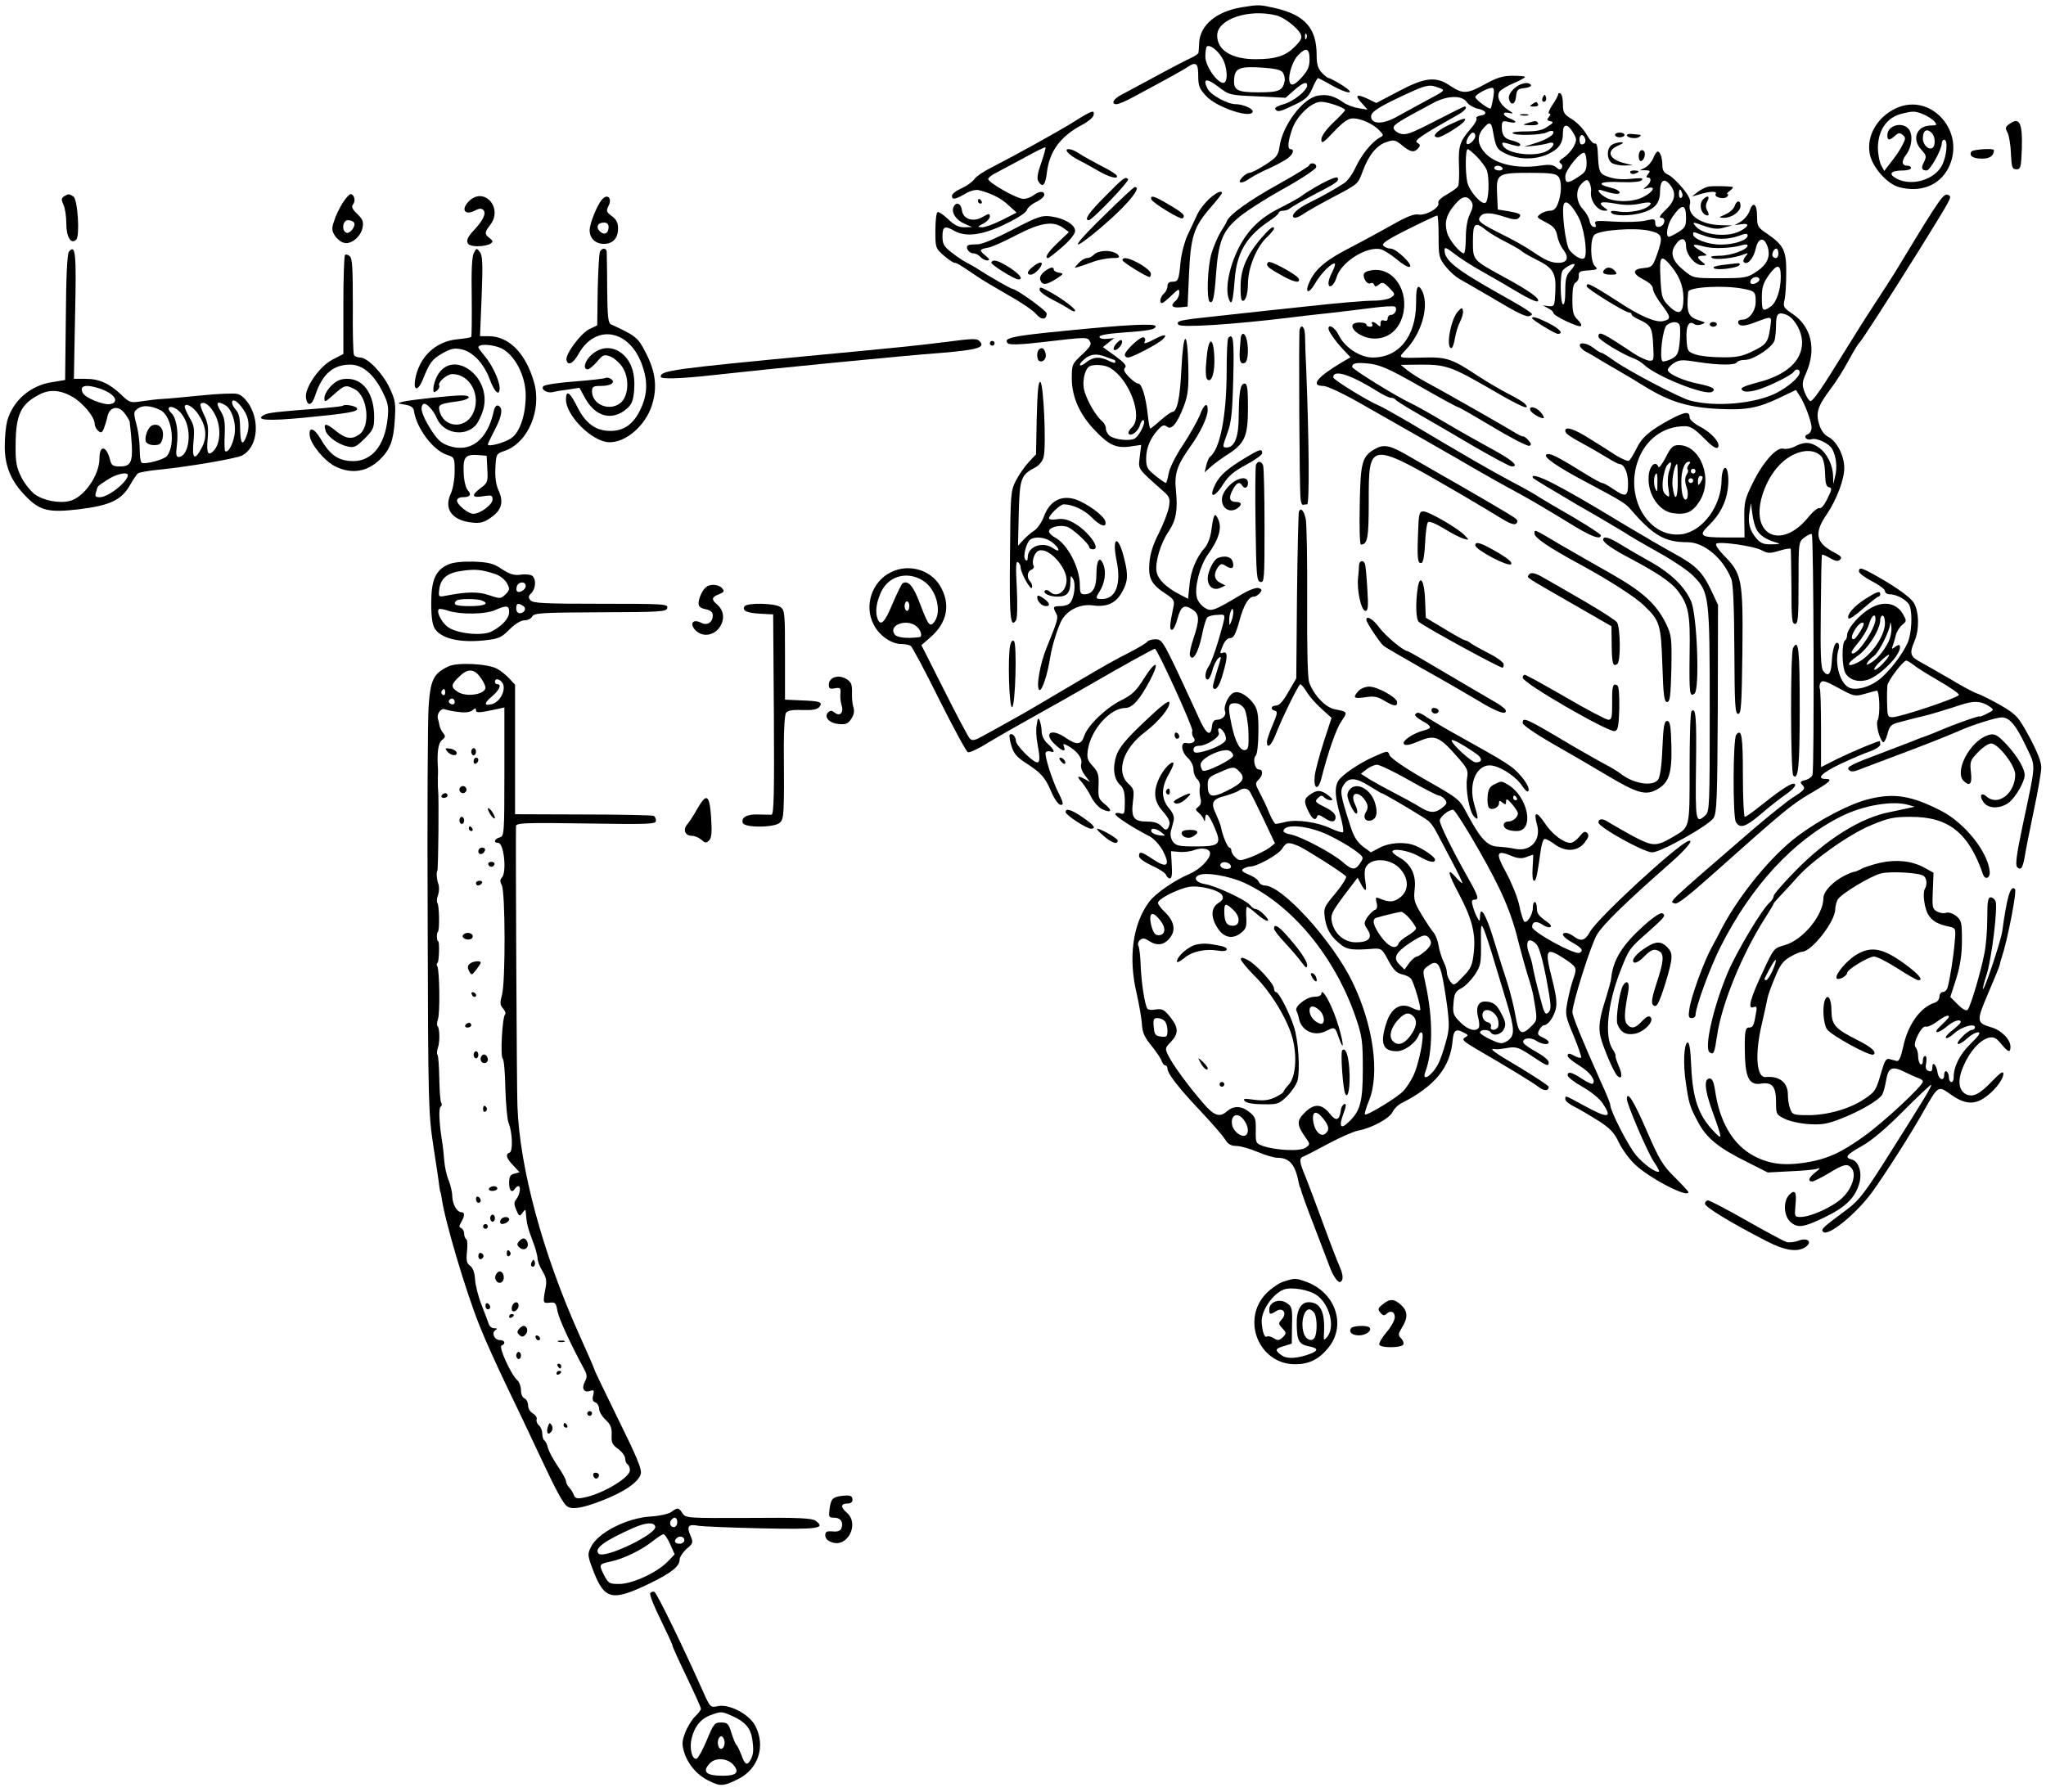 <?xml version="1.0" standalone="no"?>
<!DOCTYPE svg PUBLIC "-//W3C//DTD SVG 20010904//EN"
 "http://www.w3.org/TR/2001/REC-SVG-20010904/DTD/svg10.dtd">
<svg version="1.0" xmlns="http://www.w3.org/2000/svg"
 width="864pt" height="757pt" viewBox="0 0 864 757"
 preserveAspectRatio="xMidYMid meet">
<g transform="translate(0,757) scale(0.1,-0.1)"
fill="#000000" stroke="none">
<path d="M5242 7539 c-105 -18 -173 -74 -178 -148 -1 -20 -2 -40 -3 -44 -1 -4
-13 -13 -28 -20 -16 -7 -82 -41 -148 -77 -66 -36 -133 -71 -149 -80 -34 -17
-46 -40 -21 -40 9 0 44 15 78 34 158 85 203 110 222 123 36 24 45 16 45 -37 0
-43 5 -55 33 -85 45 -50 197 -99 197 -65 0 12 -43 30 -72 30 -34 0 -104 38
-118 64 -23 44 -6 48 43 11 48 -37 49 -37 167 -42 l119 -6 36 32 c37 32 55 39
55 20 0 -21 -58 -68 -99 -79 -23 -6 -39 -15 -36 -20 9 -15 19 -13 81 17 47 22
60 34 76 70 10 24 21 43 24 43 2 0 28 -13 57 -30 71 -40 108 -40 45 0 -27 17
-52 30 -56 30 -5 0 -18 10 -30 23 -17 18 -22 36 -22 75 0 112 -49 168 -172
197 -70 16 -71 16 -146 4z m148 -34 c32 -8 86 -50 101 -76 9 -18 6 -26 -22
-55 -39 -40 -81 -54 -167 -54 -101 0 -162 38 -162 100 0 69 132 114 250 85z
m127 -97 c-3 -8 -6 -5 -6 6 -1 11 2 17 5 13 3 -3 4 -12 1 -19z m-357 -81 c24
-38 27 -107 6 -107 -27 0 -76 72 -76 111 0 19 3 39 6 42 11 11 44 -13 64 -46z
m370 -7 c0 -32 -7 -48 -34 -78 -25 -27 -38 -34 -46 -26 -16 16 3 90 31 120 34
36 49 31 49 -16z m-113 -56 c6 -9 10 -25 8 -36 -8 -41 -24 -48 -110 -48 -93 0
-108 9 -103 61 4 42 27 50 123 43 48 -3 74 -9 82 -20z"/>
<path d="M6272 7215 c-75 -42 -95 -43 -147 -8 -61 42 -107 37 -220 -23 l-93
-49 -37 18 c-47 22 -56 15 -24 -19 l24 -27 -38 6 c-20 3 -50 14 -65 25 -38 27
-68 35 -107 28 -65 -12 -150 -127 -162 -217 -5 -35 -12 -44 -60 -75 -29 -19
-59 -34 -67 -34 -7 0 -21 -9 -31 -20 -24 -26 0 -28 35 -2 14 9 51 29 84 43 32
15 67 34 77 43 21 17 25 36 9 36 -14 0 -12 30 6 83 20 58 82 117 123 117 28 0
101 -25 101 -35 0 -3 -22 -27 -50 -53 -31 -30 -50 -57 -50 -71 0 -20 8 -15 53
33 40 42 60 56 81 56 34 0 88 -25 112 -52 18 -19 18 -20 -1 -30 -33 -19 -75
-71 -100 -124 -13 -28 -34 -58 -48 -67 -38 -25 -97 -58 -142 -80 -44 -21 -75
-45 -75 -59 0 -13 20 -9 48 11 15 10 68 40 117 66 112 59 109 56 130 113 25
67 59 109 100 122 32 11 38 9 66 -14 35 -29 51 -32 68 -12 10 11 9 16 -4 23
-16 9 13 29 178 122 24 14 36 31 21 31 -3 0 -59 -28 -125 -62 -103 -53 -123
-60 -147 -52 -15 5 -27 16 -27 24 0 14 21 27 167 105 60 32 121 34 142 4 8
-12 29 -24 46 -28 37 -7 44 -25 12 -29 -12 -2 -20 -7 -17 -12 3 -5 -7 -24 -23
-42 -47 -54 -54 -74 -51 -156 2 -43 0 -83 -4 -89 -4 -7 -26 -22 -48 -35 -24
-13 -38 -27 -35 -35 8 -20 -54 -55 -85 -49 -18 3 -49 -9 -105 -41 -43 -24
-123 -68 -177 -96 -102 -52 -147 -88 -173 -139 -27 -53 -11 -67 19 -16 25 44
75 93 84 84 3 -2 -3 -18 -11 -35 -9 -16 -16 -37 -16 -46 0 -28 24 -11 34 23
18 65 128 134 188 119 13 -4 43 -23 66 -42 23 -20 48 -35 55 -32 17 6 -56 77
-80 77 -10 0 -24 5 -31 12 -9 9 14 25 104 70 64 32 120 58 123 58 4 0 6 -40 6
-89 0 -85 2 -91 31 -128 17 -21 44 -45 62 -54 17 -9 85 -49 152 -88 81 -49
126 -71 138 -66 16 6 15 8 -3 21 -10 8 -64 40 -120 71 -188 106 -235 143 -235
188 0 13 10 8 42 -17 23 -18 74 -51 114 -73 39 -22 107 -61 150 -87 42 -26 82
-44 87 -41 15 9 -33 44 -142 103 -133 73 -131 70 -131 152 0 77 9 84 57 45 15
-12 54 -35 86 -51 31 -16 59 -32 62 -36 3 -4 30 -20 60 -35 74 -36 87 -57 83
-137 -3 -61 -4 -63 -28 -61 l-25 3 23 -12 c12 -6 22 -15 22 -20 0 -12 108 -63
116 -55 4 4 -2 16 -14 27 -18 17 -22 32 -22 85 0 45 4 66 14 72 8 4 14 17 13
28 -2 17 5 21 41 23 38 3 41 5 27 18 -20 20 -21 117 -1 133 24 20 170 30 229
17 59 -13 62 -24 32 -108 -16 -43 -20 -47 -53 -50 -49 -4 -51 -23 -3 -48 26
-13 41 -27 41 -39 0 -11 16 -40 35 -65 42 -55 43 -64 9 -72 -31 -8 -100 22
-189 81 -67 44 -120 75 -129 75 -3 0 -6 -4 -6 -9 0 -10 163 -111 180 -111 5 0
10 -3 10 -8 0 -4 12 -13 28 -20 54 -25 59 -34 63 -107 4 -67 3 -70 -18 -68
-12 2 -41 15 -65 31 -132 88 -148 96 -148 70 0 -13 100 -74 150 -92 13 -5 33
-17 43 -27 54 -50 259 -131 287 -114 19 12 1 22 -57 34 -64 13 -125 40 -130
57 -2 6 9 19 23 29 25 16 36 17 103 6 93 -14 158 -14 166 -1 3 6 19 10 34 10
36 0 117 54 125 83 3 12 6 41 6 64 0 48 9 57 43 44 34 -13 67 -71 67 -117 0
-78 -65 -137 -183 -168 -71 -19 -84 -26 -65 -37 8 -5 32 -3 54 3 46 12 150 63
159 78 9 14 25 12 25 -3 0 -19 -48 -61 -99 -87 -90 -45 -254 -60 -363 -32 -45
12 -255 122 -321 168 -26 19 -50 34 -55 34 -4 0 -18 9 -32 20 -28 22 -64 27
-58 8 3 -7 13 -17 24 -23 11 -5 42 -23 69 -40 28 -16 62 -36 77 -45 15 -8 63
-37 105 -63 104 -64 184 -88 310 -94 117 -6 167 3 262 49 l65 31 15 -23 c22
-33 51 -111 51 -136 0 -12 -7 -25 -16 -28 -22 -8 -6 -28 16 -21 23 7 76 -19
88 -43 16 -30 21 -76 12 -112 l-8 -35 -1 33 c-1 48 -25 96 -59 121 -36 25 -62
27 -103 5 -16 -8 -38 -12 -48 -9 -28 8 -85 -55 -128 -142 -35 -71 -38 -84 -37
-155 l1 -78 -81 0 c-106 0 -115 7 -70 51 45 43 73 96 80 153 8 54 -3 107 -17
85 -5 -7 -9 -28 -9 -45 0 -109 -78 -216 -166 -230 -138 -20 -242 147 -189 305
31 93 107 151 200 151 24 0 42 -12 80 -50 32 -33 52 -47 59 -40 15 15 -24 62
-75 88 -25 13 -44 30 -44 39 0 27 -18 25 -81 -8 -87 -47 -121 -76 -144 -125
-12 -24 -26 -46 -31 -50 -5 -3 -28 7 -52 21 -23 15 -73 47 -112 71 -66 42
-105 55 -105 35 0 -12 16 -23 80 -58 30 -16 74 -42 97 -56 24 -15 47 -27 52
-27 20 0 36 -36 36 -82 0 -56 -9 -60 -63 -23 -20 14 -41 25 -46 25 -5 0 -36
17 -70 38 -121 75 -152 91 -166 82 -15 -9 45 -51 170 -117 141 -75 163 -88
184 -112 97 -113 146 -141 242 -141 70 0 150 -67 185 -155 8 -20 12 -117 13
-300 1 -233 3 -270 16 -270 13 0 15 37 18 266 3 304 -2 326 -80 405 -22 23
-36 44 -30 48 16 10 156 -10 189 -27 28 -15 37 -15 77 -3 25 8 47 11 48 8 1
-4 2 -77 3 -162 0 -131 2 -155 15 -155 13 0 15 26 15 173 0 172 0 173 25 192
13 10 27 17 31 14 8 -4 11 -991 3 -1016 -2 -9 -16 -19 -31 -23 -19 -4 -23 -9
-14 -18 17 -17 14 -22 -36 -54 -27 -17 -105 -80 -174 -139 -376 -325 -350
-301 -325 -310 10 -4 64 39 158 123 299 267 335 296 410 340 85 49 100 63 69
63 -44 0 -18 26 62 64 45 21 101 45 125 53 23 8 42 21 42 29 0 8 -1 14 -2 14
-11 0 -122 -47 -179 -75 l-69 -35 0 159 c0 88 -2 165 -5 173 -3 7 -1 19 4 26
6 10 23 5 75 -24 64 -35 69 -36 109 -25 23 7 47 13 52 14 12 2 16 -102 4 -125
-8 -16 5 -73 22 -92 4 -5 13 10 19 32 9 36 16 43 48 51 45 12 95 25 102 26 24
5 106 30 154 46 61 21 93 19 129 -6 18 -13 18 -14 -12 -29 -17 -9 -31 -14 -31
-12 0 5 -107 -33 -165 -58 -16 -7 -46 -19 -65 -26 -19 -6 -44 -16 -55 -21 -11
-4 -63 -24 -115 -44 -144 -54 -165 -64 -152 -77 8 -8 19 -8 39 0 15 6 82 31
148 56 124 46 227 87 280 110 56 25 155 56 178 56 33 0 60 -32 103 -123 42
-90 44 -56 -16 -340 -25 -119 -30 -161 -22 -169 16 -16 24 -5 33 49 4 27 22
113 38 192 17 79 31 160 31 180 0 24 -17 66 -50 128 -48 88 -54 94 -121 134
-39 22 -83 44 -97 49 -15 4 -65 31 -111 59 -47 27 -104 60 -128 73 -47 25 -51
37 -28 91 21 50 19 125 -4 162 -11 18 -57 53 -115 88 -102 60 -116 65 -116 44
0 -8 25 -26 55 -42 30 -15 55 -34 55 -41 0 -8 9 -14 20 -14 32 0 78 -27 85
-51 12 -36 7 -115 -9 -153 -21 -49 -80 -126 -123 -158 -38 -29 -89 -44 -120
-34 -41 13 -68 103 -49 164 4 11 2 23 -3 26 -12 8 -23 -25 -26 -83 -3 -49 -15
-61 -35 -36 -11 13 -13 69 -11 253 1 130 3 238 5 239 2 2 17 -4 34 -14 24 -14
34 -15 43 -6 8 8 3 15 -22 28 -81 41 -90 82 -36 161 43 63 77 153 75 201 -1
51 -32 109 -66 127 -19 10 -32 28 -40 54 -15 49 -6 77 48 149 22 28 56 82 76
120 20 37 40 70 44 73 9 7 115 171 252 390 140 226 141 227 128 235 -21 13
-31 -1 -205 -288 -27 -46 -80 -127 -116 -182 -36 -55 -91 -143 -123 -195 -89
-145 -130 -205 -141 -204 -6 1 -16 17 -24 37 -12 33 -12 41 8 86 41 97 20 190
-56 243 -42 28 -44 33 -37 62 4 17 7 68 7 114 1 94 -11 117 -81 165 -39 26
-42 32 -42 72 0 54 -17 67 -31 26 -6 -18 -23 -38 -38 -47 l-26 -15 28 4 c36 6
34 -9 -5 -29 -54 -28 -156 -17 -187 20 -17 20 -15 20 41 0 34 -11 54 -13 79
-5 l34 9 -47 1 c-84 2 -143 41 -132 88 5 17 -3 35 -31 69 -21 25 -48 51 -61
56 -17 8 -24 19 -24 39 0 32 -9 59 -20 59 -4 0 -13 -13 -19 -29 -7 -16 -22
-33 -34 -39 l-22 -11 24 0 c20 -1 21 -3 11 -16 -9 -10 -9 -15 -1 -15 17 0 13
-21 -6 -37 -17 -13 -16 -13 6 -7 36 9 22 -17 -20 -38 -44 -23 -122 -23 -160
-1 -31 19 -40 39 -11 28 9 -3 29 -9 45 -12 41 -8 33 14 -10 24 -67 16 -47 28
38 24 52 -2 85 1 92 8 9 9 -2 10 -43 6 -35 -4 -69 -2 -95 7 -42 14 -44 18 -48
109 -1 22 -5 35 -12 33 -6 -3 -21 14 -34 36 -12 23 -40 52 -62 66 -35 21 -39
29 -39 64 0 21 -4 42 -10 45 -5 3 -10 2 -10 -3 0 -5 -11 -26 -25 -46 -13 -20
-19 -36 -13 -36 7 0 7 -4 -1 -14 -10 -11 -8 -15 6 -18 15 -3 13 -7 -12 -23
-21 -15 -46 -20 -91 -20 -34 0 -60 -3 -57 -7 7 -12 122 -9 145 3 11 6 22 8 26
5 11 -12 -22 -34 -73 -50 l-50 -16 40 4 c22 2 50 7 63 11 30 10 29 -10 -1 -30
-47 -31 -177 -16 -191 22 -5 11 -1 13 17 8 12 -4 30 -9 40 -11 9 -3 17 -1 17
5 0 5 -13 12 -29 16 -37 8 -49 22 -49 58 0 26 3 28 29 22 36 -8 38 2 4 15 -31
12 -33 30 -2 23 20 -4 20 -3 -5 13 -35 23 -50 57 -35 78 7 8 33 24 60 35 26
11 47 23 47 26 0 3 -24 5 -52 5 -42 0 -67 -8 -116 -35z m-195 -16 c28 -10 27
-11 -52 -53 -44 -24 -103 -56 -130 -71 -56 -31 -105 -30 -105 3 0 20 33 41
145 93 88 41 101 44 142 28z m229 -41 c-4 -23 -9 -44 -11 -46 -6 -6 -65 38
-65 48 0 10 48 37 69 39 10 1 12 -9 7 -41z m-1 -145 c12 -67 16 -75 58 -94 53
-24 121 -24 174 0 46 22 63 45 63 90 0 40 20 40 43 1 16 -27 16 -32 3 -58 -8
-16 -27 -37 -42 -47 -19 -12 -23 -19 -14 -25 7 -4 9 -13 5 -20 -5 -8 -11 -8
-23 3 -13 11 -29 13 -64 8 -99 -16 -192 5 -236 52 -32 35 -36 69 -12 100 29
36 38 34 45 -10z m-75 -17 c0 -16 -28 -42 -36 -33 -8 7 14 47 26 47 6 0 10 -6
10 -14z m463 -10 c6 -15 -1 -26 -15 -26 -4 0 -8 9 -8 20 0 23 15 27 23 6z
m-456 -78 c17 -18 35 -42 40 -53 14 -30 11 -137 -5 -142 -18 -7 -68 51 -76 88
-9 45 -8 139 2 139 4 0 22 -15 39 -32z m463 -26 c0 -31 -6 -41 -35 -59 -44
-29 -55 -29 -55 2 0 27 66 108 81 99 5 -3 9 -22 9 -42z m-355 -22 c3 -5 -3
-10 -14 -10 -12 0 -21 5 -21 10 0 6 6 10 14 10 8 0 18 -4 21 -10z m236 -36
c15 -18 14 -75 -3 -116 -7 -19 -18 -28 -32 -28 -12 0 -31 -6 -41 -14 -18 -13
-16 -15 23 -35 33 -17 42 -28 48 -56 3 -19 15 -47 26 -60 25 -33 17 -55 -21
-55 -29 0 -54 10 -104 44 -38 26 -79 49 -157 88 -73 37 -83 47 -68 65 14 17
45 16 102 -3 35 -12 51 -13 59 -5 15 15 7 20 -44 29 l-44 7 -3 65 c-4 86 2 90
139 90 86 0 109 -3 120 -16z m134 -33 c3 -10 5 -23 4 -27 -7 -38 25 -84 58
-84 15 0 14 2 -3 14 -29 22 -13 27 48 16 37 -7 70 -7 99 -1 45 10 60 7 43 -8
-20 -19 -83 -31 -124 -25 -31 5 -41 4 -36 -4 9 -15 79 -15 129 -1 54 15 77 41
77 88 0 49 17 62 42 31 28 -35 23 -68 -18 -106 -25 -24 -30 -34 -19 -34 22 0
15 -34 -8 -38 -11 -2 -17 3 -17 16 0 18 -4 19 -42 10 -24 -5 -82 -7 -130 -4
-78 5 -87 4 -81 -10 4 -12 2 -15 -8 -12 -8 2 -15 14 -17 27 -2 12 -14 33 -28
48 -28 30 -32 78 -7 105 21 23 30 23 38 -1z m388 -36 c4 -8 2 -17 -3 -20 -6
-4 -10 3 -10 14 0 25 6 27 13 6z m-889 -37 c8 -13 6 -26 -7 -53 -11 -22 -17
-60 -17 -100 0 -36 -4 -65 -8 -65 -16 0 -63 57 -71 87 -12 43 -4 75 31 117 32
39 53 43 72 14z m450 -62 c23 -40 40 -143 29 -172 -6 -16 -37 -3 -64 28 -18
20 -37 178 -24 198 10 15 31 -4 59 -54z m456 -7 c0 -34 -5 -42 -32 -59 -18
-11 -36 -20 -40 -20 -16 0 -7 53 14 83 41 59 58 57 58 -4z m75 -74 c50 -18 99
-18 148 -1 29 11 37 11 37 1 0 -19 -55 -38 -113 -38 -52 -1 -117 24 -117 43 0
12 -3 13 45 -5z m-75 -45 c0 -35 38 -80 67 -80 17 1 17 1 1 14 -24 18 -23 26
5 26 19 0 18 3 -12 21 -42 25 -37 32 14 18 38 -11 118 -8 163 6 12 4 22 3 22
-2 0 -17 -70 -43 -118 -43 -34 -1 -43 -3 -31 -10 16 -9 95 0 134 16 18 7 19 6
6 -9 -8 -10 -11 -21 -7 -24 14 -15 41 15 50 56 11 48 35 52 50 10 14 -42 -1
-76 -46 -106 -39 -26 -48 -28 -154 -28 -111 0 -113 0 -151 31 -50 40 -62 74
-39 108 23 36 46 34 46 -4z m390 -30 c0 -19 -11 -26 -23 -14 -8 8 3 34 14 34
5 0 9 -9 9 -20z m-463 -42 c43 -49 61 -92 62 -146 0 -67 -18 -77 -62 -34 -28
29 -31 37 -35 116 -5 91 1 101 35 64z m-415 -31 c-18 -19 -22 -35 -22 -86 0
-39 -4 -60 -10 -56 -11 7 -13 124 -2 141 9 14 46 34 51 28 2 -2 -5 -14 -17
-27z m888 -25 c0 -56 -18 -110 -43 -127 -33 -23 -37 -19 -37 38 0 44 6 62 30
96 35 48 50 46 50 -7z m-90 -12 c0 -12 -28 -25 -36 -17 -9 9 6 27 22 27 8 0
14 -5 14 -10z m-72 -39 c53 -10 56 -13 56 -56 0 -38 -27 -75 -56 -75 -10 0
-18 -4 -18 -9 0 -19 20 -21 62 -6 86 32 80 34 73 -21 -9 -61 -16 -70 -79 -100
-40 -19 -65 -24 -125 -23 -42 0 -92 5 -111 12 -34 12 -35 14 -38 66 -3 54 10
79 33 62 5 -5 19 -5 30 -1 19 7 18 8 -5 15 -52 16 -59 32 -51 122 2 21 148 29
229 14z m-265 -155 c3 -8 3 -40 0 -71 -5 -49 -10 -58 -35 -71 -16 -8 -32 -12
-37 -10 -15 10 0 140 18 153 22 17 48 16 54 -1z m597 -552 c9 -9 16 -36 17
-72 1 -43 5 -58 17 -60 13 -3 12 -10 -7 -48 -12 -25 -26 -43 -33 -40 -7 3 -29
-15 -49 -40 -114 -139 -245 -75 -193 94 24 78 71 141 128 170 48 24 92 23 120
-4z m-272 -311 c13 -24 39 -41 81 -54 22 -6 20 -7 -17 -8 -33 -1 -47 4 -65 25
-28 33 -37 66 -29 112 l6 37 6 -45 c3 -25 11 -55 18 -67z m665 -573 c13 -11
62 -41 107 -67 46 -27 83 -52 82 -58 0 -11 -244 -93 -279 -94 -21 -1 -23 4
-24 57 -1 31 0 66 1 76 2 21 67 106 80 106 4 0 19 -9 33 -20z"/>
<path d="M7275 6451 c-31 -4 -45 -9 -37 -14 14 -10 100 1 108 14 3 5 -1 8 -8
7 -7 0 -35 -4 -63 -7z"/>
<path d="M7220 6200 c0 -5 7 -10 15 -10 8 0 15 5 15 10 0 6 -7 10 -15 10 -8 0
-15 -4 -15 -10z"/>
<path d="M6420 7213 c-27 -11 -52 -41 -48 -59 6 -32 27 -27 30 8 3 29 7 33 36
36 18 2 30 8 27 13 -7 10 -22 11 -45 2z"/>
<path d="M6516 7161 c-4 -7 -5 -15 -2 -18 9 -9 19 4 14 18 -4 11 -6 11 -12 0z"/>
<path d="M6470 7130 c-12 -8 -10 -10 8 -10 13 0 20 4 17 10 -7 12 -6 12 -25 0z"/>
<path d="M8005 7112 c-77 -37 -122 -113 -110 -188 8 -55 71 -129 123 -144 90
-25 171 6 209 79 79 152 -72 324 -222 253z m118 -25 c18 -8 38 -21 46 -30 12
-15 10 -17 -14 -17 -61 0 -84 -57 -41 -103 21 -23 22 -28 11 -51 -14 -26 -10
-36 11 -36 15 0 64 89 64 115 0 8 5 15 10 15 17 0 11 -69 -9 -108 -31 -61
-127 -90 -191 -57 -38 20 -27 35 28 35 17 0 32 5 32 10 0 6 -6 10 -14 10 -26
0 -28 19 -5 49 23 32 28 83 9 106 -27 33 -90 15 -90 -26 0 -23 8 -24 32 -3 14
14 21 14 33 4 13 -11 13 -16 -2 -44 -8 -17 -29 -48 -46 -69 l-30 -39 -13 24
c-7 12 -13 45 -14 71 0 77 38 132 102 147 48 12 55 11 91 -3z m35 -79 c15 -15
16 -55 2 -63 -16 -10 -40 14 -40 40 0 34 16 45 38 23z"/>
<path d="M4540 7059 c-61 -39 -247 -142 -360 -200 -28 -14 -57 -34 -65 -45 -7
-11 -32 -29 -54 -39 -23 -10 -41 -24 -41 -32 0 -18 13 -16 55 8 21 13 45 19
58 16 52 -13 95 -34 126 -64 l34 -31 -61 -31 c-34 -17 -72 -31 -84 -31 -22 1
-22 2 5 16 15 8 27 21 27 30 0 13 -4 13 -30 -2 -40 -24 -84 -10 -88 29 -4 29
-26 37 -36 11 -9 -23 12 -54 47 -69 l32 -14 -33 -1 c-24 0 -42 9 -69 35 -20
19 -40 32 -44 29 -5 -3 -9 -38 -9 -79 0 -71 1 -74 35 -104 20 -17 40 -31 46
-31 9 0 21 -7 96 -58 17 -12 76 -47 130 -78 54 -30 108 -67 119 -81 22 -26 44
-24 44 3 0 12 -129 104 -145 104 -6 0 -102 55 -143 82 -15 10 -38 23 -52 30
-14 7 -42 26 -62 42 -32 25 -38 35 -38 68 0 42 10 46 50 23 48 -27 117 -19
212 27 53 25 90 49 94 60 3 11 21 26 40 35 19 9 34 23 34 30 0 17 -21 17 -46
-2 -10 -8 -29 -15 -42 -15 -28 0 -153 71 -149 85 2 5 16 17 33 25 16 8 69 37
118 63 48 27 90 47 91 45 2 -2 -6 -31 -18 -66 -16 -45 -19 -66 -12 -78 18 -29
30 -16 36 38 11 90 58 153 149 201 25 13 46 31 48 40 5 25 -6 21 -78 -24z"/>
<path d="M6423 7083 c9 -2 23 -2 30 0 6 3 -1 5 -18 5 -16 0 -22 -2 -12 -5z"/>
<path d="M6118 7042 c-53 -25 -76 -52 -45 -52 16 0 102 53 111 69 10 16 -2 13
-66 -17z"/>
<path d="M6450 7050 c-22 -7 -21 -8 13 -9 23 -1 36 3 32 9 -7 11 -10 11 -45 0z"/>
<path d="M8485 7046 c-17 -12 -18 -17 -7 -37 6 -13 13 -53 14 -89 3 -57 5 -65
23 -65 18 0 20 8 23 88 3 109 -10 135 -53 103z"/>
<path d="M6820 7000 c0 -5 9 -10 20 -10 11 0 20 5 20 10 0 6 -9 10 -20 10 -11
0 -20 -4 -20 -10z"/>
<path d="M6870 6999 c0 -11 37 -17 51 -8 8 5 10 9 4 10 -5 0 -20 2 -32 3 -13
2 -23 -1 -23 -5z"/>
<path d="M6808 6959 c-25 -14 -24 -65 1 -79 11 -5 35 -10 53 -9 l33 1 -32 8
c-68 16 -83 52 -30 75 23 10 26 14 12 14 -11 0 -28 -4 -37 -10z"/>
<path d="M4509 6926 c7 -8 26 -22 44 -31 18 -9 55 -29 82 -45 49 -29 92 -40
80 -20 -4 6 -34 24 -68 41 -34 18 -74 40 -89 50 -32 23 -67 26 -49 5z"/>
<path d="M6927 6933 c-10 -9 -9 -43 2 -43 13 0 23 32 13 42 -5 5 -11 5 -15 1z"/>
<path d="M8325 6930 c-11 -18 6 -30 45 -30 33 0 50 12 50 36 0 9 -89 3 -95 -6z"/>
<path d="M5528 6871 c-1 -4 -61 -41 -133 -81 -119 -66 -204 -127 -214 -154 -2
-6 -14 -27 -27 -47 -12 -20 -29 -60 -38 -89 -17 -58 -22 -195 -7 -205 13 -8
19 17 26 115 10 137 27 181 88 235 28 26 115 82 192 125 78 43 141 85 143 94
4 16 -24 23 -30 7z"/>
<path d="M6885 6840 c3 -5 12 -7 20 -3 21 7 19 13 -6 13 -11 0 -18 -4 -14 -10z"/>
<path d="M5580 6794 c-36 -20 -72 -42 -80 -49 -8 -7 -52 -32 -98 -55 -80 -40
-131 -90 -170 -165 -42 -82 -60 -177 -42 -220 11 -28 17 -8 24 85 9 114 50
182 145 246 23 15 41 31 41 35 0 5 8 9 18 9 10 0 22 4 28 9 5 5 50 31 99 57
101 52 109 58 104 73 -2 6 -32 -5 -69 -25z"/>
<path d="M4668 6742 c-70 -70 -92 -102 -70 -102 14 0 173 166 166 173 -12 12
-17 9 -96 -71z"/>
<path d="M7215 6782 c-11 -2 -31 -12 -45 -22 l-25 -20 35 10 c44 13 73 13 65
1 -8 -14 35 -25 48 -12 6 6 7 11 2 11 -5 0 0 7 11 15 10 8 15 15 9 16 -22 3
-81 4 -100 1z"/>
<path d="M4668 6665 c-124 -120 -154 -164 -65 -94 130 103 227 210 189 209 -4
0 -60 -52 -124 -115z"/>
<path d="M5106 6730 c-18 -17 -42 -47 -51 -68 -9 -20 -28 -59 -41 -87 -12 -27
-26 -79 -29 -115 -7 -75 -10 -80 -36 -80 -12 0 -19 -7 -19 -19 0 -10 -7 -24
-15 -31 -15 -13 -21 -40 -8 -40 4 0 22 14 40 32 30 29 33 30 33 11 0 -11 -7
-26 -15 -33 -24 -20 -17 -31 18 -28 l32 3 6 135 c7 161 20 201 89 281 28 32
50 60 50 63 0 14 -22 4 -54 -24z"/>
<path d="M271 6741 c-12 -8 -13 -14 -3 -36 7 -14 12 -50 12 -79 0 -57 20 -90
42 -68 16 16 6 171 -12 182 -19 12 -21 12 -39 1z"/>
<path d="M1447 6713 c-13 -21 -30 -55 -36 -76 -11 -32 -10 -41 3 -62 8 -13 25
-27 37 -30 30 -10 72 24 80 63 5 25 1 36 -22 58 -22 21 -26 31 -18 41 12 14 5
43 -11 43 -5 0 -20 -17 -33 -37z m48 -83 c9 -14 -17 -49 -32 -43 -22 8 -16 53
6 53 11 0 22 -4 26 -10z"/>
<path d="M1980 6720 c-35 -35 -17 -62 26 -39 17 9 27 10 35 2 14 -14 -2 -46
-44 -90 -38 -41 -31 -63 20 -63 21 0 45 5 53 10 13 9 13 12 -2 24 -23 17 -22
25 2 56 56 72 -26 164 -90 100z"/>
<path d="M2542 6727 c-21 -24 -52 -102 -52 -129 0 -34 24 -58 60 -58 38 0 60
24 60 65 0 24 -7 38 -26 52 -23 17 -25 22 -15 42 18 33 -4 56 -27 28z m28
-116 c0 -27 -19 -36 -37 -18 -18 18 -9 37 18 37 12 0 19 -7 19 -19z"/>
<path d="M4862 6728 c5 -15 125 -88 132 -80 13 12 4 21 -55 56 -63 38 -83 44
-77 24z"/>
<path d="M7192 6728 c-21 -21 -7 -68 20 -68 5 0 4 9 -2 20 -8 14 -8 26 0 40
12 22 1 27 -18 8z"/>
<path d="M4130 6720 c0 -5 5 -10 11 -10 5 0 7 5 4 10 -3 6 -8 10 -11 10 -2 0
-4 -4 -4 -10z"/>
<path d="M7325 6699 c-4 -11 -21 -27 -38 -34 -31 -14 -31 -14 -7 -15 33 0 70
26 70 51 0 25 -17 24 -25 -2z"/>
<path d="M4276 6600 c-75 -39 -131 -63 -150 -62 -16 0 -33 -1 -38 -4 -13 -8 3
-34 22 -34 10 0 23 -7 30 -15 7 -8 20 -15 29 -15 12 1 11 5 -8 21 -27 22 -26
26 11 33 15 2 69 26 120 53 102 53 155 61 197 31 l25 -18 -47 -45 c-42 -40
-58 -65 -41 -65 3 0 30 21 60 47 33 29 54 55 54 68 0 26 -45 53 -102 61 -39 5
-54 0 -162 -56z"/>
<path d="M5324 6562 c-57 -67 -84 -127 -85 -196 -1 -31 1 -60 5 -64 13 -12 26
23 26 70 0 65 35 152 76 192 19 18 34 36 34 40 0 16 -18 2 -56 -42z"/>
<path d="M291 6507 c-7 -9 -12 -105 -13 -278 l-3 -264 -55 -9 c-92 -14 -166
-78 -190 -165 -5 -20 -10 -67 -10 -106 0 -84 27 -149 90 -212 58 -60 96 -69
223 -54 131 16 179 39 214 99 15 26 31 50 36 53 6 4 40 10 76 14 135 13 337
48 363 61 62 32 77 134 33 211 -17 27 -35 45 -52 49 -15 4 -83 1 -152 -6 -69
-7 -144 -14 -166 -15 -22 -1 -62 -6 -88 -10 -46 -7 -50 -6 -85 28 -51 48 -93
67 -151 67 l-49 0 5 268 c6 266 2 302 -26 269z m130 -578 c63 -21 87 -58 43
-66 -28 -4 -103 26 -114 47 -17 31 11 39 71 19z m-115 -35 c46 -27 94 -86 94
-115 0 -9 7 -22 15 -29 12 -10 16 -8 24 11 5 13 12 36 15 51 9 40 45 47 71 14
12 -15 22 -33 23 -39 18 -166 13 -187 -42 -187 -29 0 -35 4 -41 27 -15 61 -45
66 -45 7 0 -71 -65 -165 -126 -180 -45 -11 -112 2 -148 29 -19 15 -45 48 -57
74 -20 40 -24 63 -23 138 1 124 22 168 99 208 44 24 91 20 141 -9z m722 -54
c24 -35 28 -73 12 -114 -16 -42 -25 -30 -26 34 0 41 -5 65 -17 78 -9 10 -17
24 -17 31 0 21 24 7 48 -29z m-120 -21 c26 -50 24 -119 -4 -151 -25 -27 -33
-14 -27 50 4 45 1 67 -15 99 -11 23 -18 44 -15 47 14 14 41 -6 61 -45z m41 41
c30 -15 50 -79 41 -128 -7 -42 -28 -77 -39 -67 -3 4 -4 35 -2 71 2 51 -1 71
-18 99 -21 35 -15 43 18 25z m-272 -22 c48 -23 66 -142 29 -193 -12 -16 -93
-38 -108 -29 -5 3 -8 29 -8 57 0 29 -6 76 -14 105 -13 50 -12 54 7 67 21 15
54 12 94 -7z m113 -63 c18 -63 -2 -135 -36 -135 -10 0 -12 12 -7 49 7 60 -2
115 -23 136 -26 25 -5 37 26 14 17 -13 33 -38 40 -64z m47 46 c33 -49 39 -93
17 -138 -31 -61 -44 -54 -37 21 5 55 3 70 -16 101 -11 20 -21 41 -21 46 0 21
35 3 57 -30z m-297 -258 c-2 -29 -83 -93 -118 -93 -20 0 -22 4 -16 23 8 26 1
20 48 51 36 24 86 35 86 19z"/>
<path d="M642 5773 c-17 -7 -33 -49 -26 -68 4 -9 18 -15 35 -15 23 0 30 6 35
27 10 39 -13 69 -44 56z"/>
<path d="M2001 6502 c-8 -15 -11 -75 -9 -187 1 -90 0 -166 -2 -168 -3 -3 -29
-7 -59 -10 -93 -9 -162 -76 -178 -171 -8 -49 13 -48 33 2 28 70 38 84 81 109
35 20 51 24 80 18 48 -9 96 -59 121 -127 21 -56 42 -74 42 -36 -1 31 -31 96
-63 134 -15 18 -27 34 -27 37 0 16 60 13 97 -4 57 -28 103 -116 103 -199 0
-82 -24 -154 -60 -180 -28 -20 -100 -39 -100 -27 0 3 14 31 30 63 31 58 35 94
13 101 -7 3 -15 -8 -18 -24 -27 -122 -98 -177 -190 -146 -32 11 -48 25 -78 73
-35 57 -45 89 -30 103 10 10 43 -24 58 -60 27 -63 116 -80 163 -30 11 12 26
43 33 68 38 141 -133 261 -196 139 -8 -16 -15 -39 -15 -51 0 -18 2 -19 15 -9
8 7 12 16 10 21 -9 13 32 49 55 49 77 0 124 -94 86 -169 -35 -67 -127 -56
-141 18 -4 22 3 26 78 36 52 7 64 25 17 25 -43 0 -220 -19 -250 -27 -23 -6
-23 -7 10 -12 25 -4 36 -12 38 -26 11 -74 80 -166 139 -186 32 -10 33 -12 33
-69 0 -34 -7 -74 -16 -94 -31 -65 4 -114 89 -123 33 -4 50 0 77 19 48 32 58
66 36 115 -12 26 -16 58 -14 98 3 56 4 59 37 70 100 33 160 173 126 291 -35
122 -106 194 -191 194 l-37 0 7 168 c5 136 4 171 -7 187 -14 18 -15 18 -26 -3z
m57 -914 c3 -53 1 -58 -28 -79 -41 -31 -38 -43 10 -35 36 6 40 4 40 -14 0 -21
-52 -60 -81 -60 -22 0 -69 38 -69 56 0 8 10 14 23 14 32 0 40 10 22 30 -8 9
-16 40 -17 74 -3 66 7 78 62 74 l35 -3 3 -57z"/>
<path d="M2534 6508 c-4 -6 -8 -79 -10 -161 l-2 -151 -35 -17 c-37 -20 -99
-104 -95 -129 6 -27 28 -16 51 25 71 127 212 105 267 -42 26 -71 25 -127 -4
-189 -30 -65 -70 -94 -129 -94 -61 0 -105 32 -140 103 -31 62 -47 72 -47 29 0
-60 91 -159 163 -177 73 -19 174 61 202 160 21 72 13 137 -29 217 -31 62 -43
71 -146 118 -12 6 -15 34 -16 151 0 79 -2 150 -2 157 -2 15 -19 16 -28 0z"/>
<path d="M4620 6495 c-7 -8 -20 -15 -30 -15 -9 0 -25 -10 -36 -22 -19 -21 -19
-21 1 -15 11 3 38 13 60 21 22 8 57 15 79 16 33 0 37 2 26 15 -7 8 -29 15 -50
15 -21 0 -43 -7 -50 -15z"/>
<path d="M1457 6493 c-4 -3 -7 -99 -7 -212 l0 -206 -48 -25 c-53 -28 -115
-117 -110 -159 5 -39 25 -35 38 6 30 92 75 133 149 133 52 0 100 -41 137 -116
23 -46 26 -63 21 -110 -12 -121 -72 -189 -160 -181 -54 5 -85 28 -124 95 -27
45 -50 51 -45 12 4 -37 63 -108 108 -130 67 -33 133 -24 187 28 44 42 59 81
64 167 5 72 2 86 -22 137 -29 62 -93 128 -124 128 -11 0 -23 5 -26 10 -4 6 -6
100 -5 209 0 157 -2 200 -13 209 -8 7 -17 9 -20 5z"/>
<path d="M4740 6471 c0 -8 102 -71 115 -71 3 0 5 6 5 14 0 8 -20 26 -44 40
-45 26 -76 33 -76 17z"/>
<path d="M4186 6462 c-5 -8 97 -72 115 -72 22 0 5 22 -38 50 -50 31 -68 36
-77 22z"/>
<path d="M4368 6448 c-30 -21 -36 -38 -15 -38 17 0 50 36 46 49 -2 5 -16 1
-31 -11z"/>
<path d="M5356 6463 c-13 -13 -5 -22 49 -52 57 -33 88 -40 79 -18 -6 16 -119
78 -128 70z"/>
<path d="M4409 6422 c-14 -12 -20 -25 -16 -35 9 -23 25 -21 67 5 32 21 33 23
13 26 -13 2 -23 8 -23 13 0 14 -16 11 -41 -9z"/>
<path d="M6777 6433 c-15 -14 -6 -23 24 -23 27 0 30 2 19 15 -13 16 -32 19
-43 8z"/>
<path d="M5762 6417 c-12 -14 11 -53 26 -43 6 3 12 0 15 -6 3 -10 7 -10 20 0
14 12 20 10 43 -13 26 -27 27 -28 9 -41 -11 -8 -44 -14 -79 -14 -34 0 -162
-11 -286 -25 -124 -13 -290 -31 -370 -40 -161 -17 -174 -20 -164 -36 8 -14
229 0 474 30 47 6 126 15 175 20 50 6 127 15 173 21 45 6 87 8 92 5 13 -8 1
-35 -16 -35 -8 0 -14 -7 -14 -15 0 -9 -6 -12 -15 -9 -10 4 -15 0 -15 -12 0
-14 -3 -15 -12 -6 -15 15 -32 16 -23 2 3 -5 -1 -10 -9 -10 -9 0 -16 4 -16 9 0
5 -13 9 -30 9 -68 -2 -5 -68 65 -68 50 0 91 28 111 76 42 99 -15 214 -106 214
-21 0 -42 -6 -48 -13z"/>
<path d="M4390 6346 c0 -8 24 -26 53 -41 28 -14 62 -33 75 -42 12 -8 22 -11
22 -5 0 11 -68 60 -121 87 -25 13 -29 14 -29 1z"/>
<path d="M5980 6288 c-1 -138 -72 -228 -183 -228 -54 0 -119 43 -144 95 -15
31 -43 49 -43 27 0 -11 29 -53 63 -89 l30 -32 -34 -20 c-107 -63 -137 -101
-81 -101 15 0 80 -30 147 -68 192 -109 413 -235 505 -289 47 -27 116 -66 154
-86 68 -37 121 -68 262 -154 69 -41 104 -53 104 -34 0 5 -53 39 -117 77 -65
37 -129 75 -143 84 -14 10 -65 39 -115 65 -85 45 -191 106 -436 252 -59 34
-115 66 -126 70 -46 19 -193 109 -193 119 0 36 74 12 192 -62 21 -13 44 -24
52 -24 8 0 17 -4 20 -9 3 -4 47 -32 98 -61 51 -29 157 -91 235 -137 78 -45
148 -83 157 -83 34 0 1 28 -92 78 -53 29 -142 79 -197 112 -55 33 -116 67
-135 76 -60 27 -250 145 -250 154 0 17 19 20 74 14 46 -6 85 -23 211 -95 85
-49 159 -89 163 -89 4 0 70 -38 147 -84 76 -46 145 -81 153 -79 10 4 9 9 -4
24 -9 10 -19 17 -23 16 -3 -1 -17 6 -31 14 -41 26 -310 179 -383 218 -26 14
-60 36 -75 48 l-27 22 87 1 c105 0 128 -8 299 -107 121 -71 165 -89 140 -60
-6 8 -37 26 -68 42 -32 16 -92 51 -133 78 -107 71 -130 79 -224 77 -117 -3
-114 -4 -79 33 61 64 94 166 75 231 -4 16 -13 31 -20 34 -9 3 -12 -17 -12 -70z"/>
<path d="M6158 6256 c-31 -30 -54 -156 -29 -156 5 0 11 18 15 41 4 23 13 54
22 71 8 16 14 37 12 45 -3 15 -5 15 -20 -1z"/>
<path d="M6470 6226 c0 -7 97 -66 108 -66 27 0 9 21 -38 45 -46 23 -70 31 -70
21z"/>
<path d="M4490 6172 c-217 -21 -256 -30 -234 -52 7 -7 53 -6 146 5 188 22 189
22 200 4 9 -12 2 -24 -32 -56 -43 -40 -44 -42 -44 -104 1 -77 34 -151 98 -217
58 -61 89 -76 147 -68 l48 7 -6 -50 c-6 -55 -13 -46 101 -147 25 -22 28 -30
22 -66 -4 -22 -23 -71 -42 -109 -24 -46 -37 -87 -40 -124 -6 -67 7 -92 67
-132 37 -24 40 -30 34 -57 -16 -77 -17 -96 -6 -96 6 0 17 21 23 46 15 54 28
63 63 40 31 -20 31 -44 5 -122 -11 -32 -18 -65 -15 -73 11 -28 35 12 50 83 7
38 18 73 23 78 6 6 25 11 43 11 39 2 38 11 3 -112 -14 -46 -31 -93 -39 -104
-17 -24 -20 -57 -5 -57 5 0 14 17 20 39 5 21 17 44 25 51 12 10 13 7 4 -22
-26 -84 -30 -100 -25 -105 11 -11 26 10 40 61 21 71 21 97 0 89 -13 -5 -14 -2
-1 28 8 21 20 34 32 34 14 0 23 16 38 70 19 71 40 105 62 105 7 0 18 7 25 15
10 12 9 16 -4 21 -10 4 -40 -7 -74 -27 -117 -70 -128 -74 -156 -55 -14 9 -29
28 -32 43 -11 42 13 133 46 180 46 63 61 112 45 148 -15 34 -20 26 -30 -47 -3
-25 -15 -57 -26 -70 -37 -41 -61 -100 -66 -159 l-6 -58 -31 16 c-62 32 -95 64
-102 98 -7 40 17 122 52 172 30 45 38 89 30 169 -8 73 4 108 60 187 43 60 73
123 74 155 0 36 -16 25 -34 -23 -10 -24 -42 -81 -71 -125 -31 -46 -56 -97 -60
-120 -4 -22 -9 -40 -12 -40 -3 0 -23 14 -44 31 -34 27 -39 36 -39 72 0 45 18
88 52 124 17 18 24 20 36 11 19 -16 44 14 72 89 17 46 20 74 18 169 -4 156
-21 148 -29 -13 -6 -125 -18 -183 -39 -183 -5 0 -27 -16 -49 -35 -21 -19 -41
-35 -43 -35 -3 0 -8 26 -11 58 -9 78 -25 132 -41 132 -7 0 -24 13 -39 28 -20
21 -24 31 -16 39 8 8 -3 21 -41 49 l-53 38 24 19 24 19 -29 -3 c-16 -2 -31 1
-33 7 -3 8 28 14 94 19 113 8 143 13 143 27 0 13 -124 7 -390 -20z m216 -122
c2 0 4 -4 4 -9 0 -6 -12 -3 -27 5 -39 19 -66 18 -97 -7 -29 -23 -36 -11 -8 13
25 23 53 26 91 11 18 -7 35 -13 37 -13z m-20 -33 c83 -47 143 -208 94 -252
-11 -10 -17 -22 -14 -26 9 -15 41 9 48 36 4 14 11 23 15 20 11 -6 -13 -57 -34
-75 -18 -15 -88 -8 -110 10 -8 7 -15 20 -15 30 0 10 -7 24 -16 31 -24 20 -59
78 -73 122 -14 40 -1 101 22 111 22 8 62 5 83 -7z m515 -1068 c-9 -23 -10 -23
-10 -2 -1 12 2 30 6 40 6 15 8 15 11 2 1 -8 -2 -26 -7 -40z"/>
<path d="M5488 6178 c-4 -15 -1 -669 4 -713 1 -16 6 -29 11 -27 4 1 12 2 17 2
10 0 8 273 -4 570 -3 58 -5 122 -5 143 -1 35 -15 51 -23 25z"/>
<path d="M4880 6140 c-39 -21 -54 -25 -45 -11 3 5 1 13 -5 16 -12 7 -80 -56
-80 -74 0 -6 6 -11 14 -11 16 0 126 57 145 76 24 22 9 24 -29 4z"/>
<path d="M5239 6138 c-1 -13 -3 -36 -4 -53 -2 -40 4 -55 21 -48 22 8 16 123
-7 123 -5 0 -10 -10 -10 -22z"/>
<path d="M5187 6143 c-4 -3 -7 -65 -7 -137 0 -193 -28 -334 -71 -366 -4 -3
-11 -19 -15 -35 l-7 -30 29 26 c16 14 48 37 72 52 69 45 82 75 82 195 0 81 -3
102 -14 102 -18 0 -24 -33 -25 -137 0 -89 -17 -133 -52 -133 -17 0 -17 3 3 58
18 48 22 86 26 235 4 163 0 192 -21 170z"/>
<path d="M3980 6124 c-105 -13 -147 -18 -530 -54 -610 -58 -660 -65 -660 -91
0 -11 78 -9 215 6 261 29 800 82 975 95 142 12 179 22 160 45 -14 17 -20 17
-160 -1z"/>
<path d="M4716 6121 c-11 -12 -16 -24 -12 -28 9 -9 39 22 34 37 -2 7 -10 4
-22 -9z"/>
<path d="M4180 6120 c0 -5 5 -10 10 -10 6 0 10 5 10 10 0 6 -4 10 -10 10 -5 0
-10 -4 -10 -10z"/>
<path d="M5095 6055 c-5 -49 -4 -80 3 -87 18 -18 33 29 30 94 -4 91 -25 86
-33 -7z"/>
<path d="M2501 6074 c-31 -25 -42 -64 -19 -64 6 0 24 15 39 32 24 29 29 32 55
23 16 -6 39 -26 52 -45 31 -46 27 -124 -8 -152 -46 -37 -120 -7 -120 49 0 20
5 23 39 23 42 0 63 16 40 30 -7 5 -17 6 -21 4 -4 -3 -63 -10 -130 -15 -68 -5
-127 -14 -133 -20 -13 -13 14 -31 40 -25 11 3 41 8 66 11 l46 7 24 -44 c44
-79 114 -97 175 -45 22 19 28 34 32 79 5 70 -11 120 -49 153 -40 33 -88 33
-128 -1z"/>
<path d="M4387 6093 c-10 -9 -9 -41 1 -47 16 -10 34 11 27 33 -6 21 -16 26
-28 14z"/>
<path d="M1399 5941 c-16 -16 -29 -39 -29 -51 0 -21 3 -19 40 14 45 40 50 42
88 22 55 -29 68 -157 19 -191 -32 -23 -58 -18 -100 16 -40 33 -53 33 -42 0 8
-26 55 -59 94 -67 27 -6 36 -1 71 34 36 36 40 44 40 91 0 97 -45 161 -113 161
-29 0 -45 -7 -68 -29z"/>
<path d="M4378 5806 l-3 -155 -31 -33 c-17 -18 -41 -53 -54 -78 -22 -43 -23
-56 -25 -318 -3 -262 2 -308 26 -271 5 8 6 67 3 133 -5 89 -4 117 4 112 7 -4
12 -14 12 -22 0 -24 43 -100 48 -86 2 8 -1 19 -7 25 -16 16 -14 44 5 51 8 3
12 11 9 16 -10 17 3 57 21 64 41 16 119 -68 118 -126 -2 -49 -43 -75 -72 -46
-6 6 -15 8 -19 4 -11 -11 18 -26 53 -26 39 0 54 16 54 60 1 30 2 32 11 16 13
-21 6 -81 -12 -102 -6 -8 -24 -14 -40 -14 -32 0 -34 -3 -19 -31 10 -18 7 -28
-40 -144 -28 -67 -46 -170 -31 -179 11 -7 35 66 46 139 9 54 35 135 52 162 27
40 78 63 128 56 59 -8 97 9 123 56 25 44 27 72 10 139 -25 105 -54 100 -33 -5
21 -101 -3 -163 -62 -163 -27 0 -28 3 -9 33 21 33 28 80 16 111 -15 41 -30 22
-30 -39 0 -58 -16 -85 -51 -85 -16 0 -19 7 -19 40 0 72 -52 172 -105 200 -14
7 -25 19 -25 26 0 17 42 28 74 20 23 -6 96 -73 96 -88 0 -4 7 -8 16 -8 35 0
-20 76 -79 110 -28 16 -48 21 -73 17 -19 -3 -34 -2 -34 4 0 14 47 59 62 59 37
0 88 -24 118 -55 36 -37 64 -46 58 -18 -4 24 -81 80 -130 95 -58 17 -106 -9
-129 -72 -9 -24 -27 -51 -40 -60 -13 -8 -34 -26 -47 -40 l-23 -25 3 137 c4
148 9 162 70 194 16 8 31 27 35 44 12 46 0 313 -14 317 -8 3 -12 -37 -15 -151z
m66 -527 c32 -25 35 -47 4 -25 -44 31 -108 9 -108 -38 0 -13 -3 -17 -10 -10
-12 12 4 74 22 86 23 14 65 8 92 -13z"/>
<path d="M1449 5857 c-2 -3 -40 -7 -84 -11 -200 -15 -231 -19 -249 -28 -43
-23 14 -27 170 -12 184 18 227 25 222 39 -3 10 -50 19 -59 12z"/>
<path d="M6462 5838 c5 -14 50 -40 57 -33 2 3 -4 14 -14 25 -20 22 -49 27 -43
8z"/>
<path d="M5809 5675 c-57 -31 -64 -55 -67 -237 -2 -93 0 -168 5 -168 28 0 33
29 33 180 0 260 -2 260 390 32 52 -31 124 -73 159 -95 45 -28 66 -36 74 -28 8
8 6 15 -7 24 -17 13 -180 108 -326 191 -36 21 -92 53 -125 72 -72 42 -101 49
-136 29z"/>
<path d="M7034 5638 c-15 -29 -29 -47 -31 -40 -9 25 -32 11 -39 -24 -14 -77
34 -160 98 -171 58 -9 85 3 115 50 59 93 5 237 -88 237 -24 0 -33 -8 -55 -52z
m16 -54 c-7 -17 -9 -48 -5 -73 6 -42 6 -44 -10 -31 -13 11 -16 25 -13 62 3 26
11 54 18 63 18 22 22 13 10 -21z m81 23 c-6 -8 -8 -17 -4 -20 3 -4 2 -12 -3
-19 -10 -14 -10 -34 -1 -58 7 -20 5 -50 -4 -50 -12 0 -19 29 -19 76 0 48 14
84 32 84 7 0 7 -4 -1 -13z m-46 -71 c0 -77 -13 -88 -22 -20 -4 32 9 94 19 94
2 0 3 -34 3 -74z m75 44 c0 -5 -4 -10 -10 -10 -5 0 -10 5 -10 10 0 6 5 10 10
10 6 0 10 -4 10 -10z m-161 -52 c0 -38 -1 -40 -10 -19 -8 22 -4 61 7 61 2 0 4
-19 3 -42z m191 25 c0 -5 -5 -15 -10 -23 -8 -12 -10 -11 -10 8 0 12 5 22 10
22 6 0 10 -3 10 -7z m-40 -13 c0 -5 -4 -10 -10 -10 -5 0 -10 5 -10 10 0 6 5
10 10 10 6 0 10 -4 10 -10z"/>
<path d="M5255 5634 c-71 -43 -102 -70 -121 -106 -33 -63 -7 -65 32 -2 22 34
45 54 96 81 38 20 68 42 68 49 0 20 -9 18 -75 -22z"/>
<path d="M5304 5607 c-3 -8 -4 -121 -2 -253 3 -218 5 -239 21 -242 16 -3 17
13 17 236 0 132 -3 247 -6 256 -7 19 -23 21 -30 3z"/>
<path d="M6474 5551 c3 -4 86 -54 183 -111 98 -56 189 -110 203 -119 14 -10
77 -47 140 -82 63 -35 132 -81 152 -103 66 -67 68 -85 68 -566 0 -401 -1 -428
-18 -443 -41 -38 -43 -28 -40 207 3 209 -1 251 -19 232 -5 -4 -8 -112 -8 -240
0 -258 2 -248 -69 -290 -73 -43 -86 -42 -173 4 -43 24 -87 49 -98 56 -25 18
-45 18 -45 0 0 -19 191 -126 227 -126 36 0 238 113 259 145 14 22 16 80 18
462 l1 438 -28 60 c-37 78 -65 107 -157 157 -41 22 -131 75 -200 116 -167 101
-233 139 -309 179 -62 32 -98 42 -87 24z"/>
<path d="M5191 5519 c-20 -20 -31 -41 -31 -59 0 -36 30 -56 60 -40 25 14 26
30 1 30 -29 0 -34 16 -16 50 16 31 29 38 40 20 10 -17 25 -11 25 10 0 31 -43
25 -79 -11z"/>
<path d="M5485 5408 c-2 -7 -6 -168 -8 -358 l-3 -345 -33 -57 c-22 -39 -39
-58 -52 -58 -22 0 -26 -17 -5 -22 12 -2 10 -14 -9 -58 -13 -30 -24 -63 -25
-72 0 -32 17 -19 35 25 29 75 99 217 106 217 4 0 17 -15 28 -34 12 -19 40 -51
63 -71 l41 -37 -33 -101 c-18 -56 -35 -120 -38 -143 -6 -57 14 -66 28 -12 28
111 62 208 84 241 28 40 27 41 -26 51 -39 7 -87 56 -109 112 -7 19 -10 133 -9
344 1 173 -2 330 -6 348 -7 35 -22 51 -29 30z"/>
<path d="M5988 5313 c-4 -107 -1 -126 16 -120 6 2 12 35 14 83 2 43 7 83 12
88 6 6 32 -5 67 -26 32 -20 69 -39 83 -43 24 -7 25 -7 7 12 -25 29 -153 103
-176 103 -18 0 -20 -8 -23 -97z"/>
<path d="M6480 5316 c0 -17 62 -59 180 -123 131 -71 244 -143 283 -181 67 -64
71 -80 77 -252 4 -129 8 -155 20 -155 12 0 15 23 18 139 2 133 1 142 -23 193
-41 82 -98 134 -230 209 -66 37 -163 93 -215 123 -116 69 -110 66 -110 47z"/>
<path d="M6770 5291 c0 -13 42 -42 115 -80 113 -60 172 -100 199 -135 47 -62
54 -98 51 -266 -2 -171 0 -186 21 -169 22 18 11 332 -15 390 -27 62 -87 120
-178 170 -43 24 -98 56 -122 71 -46 29 -71 35 -71 19z"/>
<path d="M6230 5267 c0 -19 139 -92 151 -80 7 7 -12 23 -50 46 -75 44 -101 53
-101 34z"/>
<path d="M5142 5213 c-17 -7 -42 -57 -42 -86 0 -34 24 -53 53 -40 l22 10 -23
12 c-25 13 -28 38 -9 65 12 16 16 17 35 5 25 -16 36 -8 27 20 -6 20 -33 26
-63 14z"/>
<path d="M1893 5186 c-54 -24 -72 -66 -72 -164 0 -58 5 -91 15 -107 27 -42
103 -60 206 -50 64 7 74 11 109 46 24 24 48 39 64 39 13 0 28 7 33 17 9 14 40
16 288 17 257 1 279 2 282 19 3 16 -15 17 -281 17 -238 0 -287 2 -297 15 -10
11 -9 18 4 30 18 19 21 56 5 72 -6 6 -28 9 -48 6 -30 -4 -47 1 -81 23 -37 25
-55 29 -119 32 -50 1 -87 -3 -108 -12z m197 -40 c20 -6 41 -23 50 -38 14 -26
13 -29 -5 -48 -20 -19 -22 -20 -69 -4 -46 16 -96 15 -183 -2 -31 -6 -32 -5
-28 27 6 47 34 70 96 78 56 8 80 6 139 -13z m130 -51 c0 -16 -27 -32 -37 -22
-3 4 -3 13 0 22 8 20 37 20 37 0z m-186 -61 c35 -13 13 -24 -49 -24 -60 0 -75
6 -58 23 8 9 86 9 107 1z m175 -23 c16 -10 6 -31 -15 -31 -8 0 -14 9 -14 20 0
22 7 25 29 11z m-59 -26 c0 -26 -28 -58 -74 -82 -37 -19 -135 -11 -179 15 -28
16 -56 66 -44 79 3 3 22 0 41 -7 51 -16 155 -15 196 3 50 22 60 20 60 -8z"/>
<path d="M5739 5183 c0 -10 -2 -34 -4 -53 -6 -51 13 -140 31 -140 11 0 13 17
8 93 -3 50 -7 98 -10 105 -5 18 -24 15 -25 -5z"/>
<path d="M3762 5153 c-80 -39 -114 -141 -73 -220 23 -47 75 -83 117 -83 16 0
34 -4 40 -8 6 -4 60 -105 120 -226 60 -120 115 -221 121 -223 7 -3 46 15 85
40 40 24 120 70 178 102 148 83 154 86 265 150 103 60 256 145 262 145 10 0
163 -335 158 -347 -3 -9 0 -22 6 -29 12 -15 -6 -28 -32 -22 -25 5 -21 -37 6
-62 15 -14 25 -34 25 -51 0 -14 7 -32 16 -40 8 -7 13 -22 11 -33 -3 -12 -1
-32 2 -46 5 -17 2 -29 -8 -37 -14 -11 -14 -13 0 -25 9 -7 19 -20 22 -28 4 -12
6 -11 6 3 2 31 16 18 40 -38 31 -72 22 -80 -82 -80 -67 0 -81 3 -94 20 -8 11
-12 30 -9 43 3 12 9 32 12 45 4 17 -2 33 -20 54 -33 40 -33 85 -1 142 14 24
23 46 20 49 -8 9 -43 -28 -60 -65 -26 -55 -22 -98 14 -138 32 -37 36 -51 23
-73 -7 -9 -13 -8 -27 8 -13 14 -31 20 -60 20 -57 0 -69 16 -61 83 6 48 5 55
-19 77 -54 50 -23 148 70 218 59 45 108 105 103 126 -2 10 -35 -15 -105 -82
-78 -74 -106 -108 -118 -141 -18 -52 -12 -102 16 -127 14 -13 19 -31 19 -71 0
-50 -2 -54 -20 -48 -11 3 -20 2 -20 -4 0 -9 72 -56 144 -93 19 -10 42 -35 57
-62 32 -62 18 -75 -41 -36 -51 34 -60 36 -60 14 0 -9 22 -25 54 -40 30 -13 57
-31 60 -39 3 -8 10 -15 17 -15 7 0 10 20 7 58 l-3 57 35 -3 c20 -2 49 2 64 8
33 12 66 5 66 -14 0 -25 -43 -68 -87 -87 -65 -28 -145 -83 -171 -119 -69 -93
-88 -236 -52 -386 10 -45 20 -102 22 -128 2 -37 11 -57 40 -92 20 -25 40 -54
43 -64 4 -11 11 -20 16 -20 5 0 9 -6 9 -13 0 -21 47 -82 141 -181 47 -50 93
-103 102 -118 13 -21 26 -28 48 -28 16 0 56 -11 89 -25 33 -14 71 -25 85 -25
51 0 75 -29 90 -108 2 -9 4 -17 5 -17 1 0 3 -7 5 -15 2 -8 26 -76 55 -150 28
-74 57 -148 63 -165 15 -43 38 -76 48 -69 13 8 11 31 -5 67 -8 18 -38 95 -66
172 -28 77 -62 167 -75 200 -30 71 -31 84 -7 92 9 4 56 28 104 54 47 25 103
50 124 54 56 10 133 52 145 79 6 13 23 30 38 37 141 72 205 151 215 263 4 45
14 53 47 35 20 -10 21 -12 5 -21 -15 -9 -6 -17 56 -53 119 -69 231 -137 257
-157 22 -17 41 -16 41 2 0 4 -54 40 -120 80 -114 67 -136 84 -107 79 6 -2 30
1 53 5 36 6 46 3 101 -33 67 -45 73 -47 73 -27 0 8 -23 27 -52 43 -28 15 -53
33 -55 39 -6 19 29 25 53 9 25 -16 54 -20 54 -7 0 5 -11 14 -25 20 -22 10 -24
15 -15 32 6 11 15 20 20 20 16 0 39 30 49 65 7 27 4 56 -15 131 -32 125 -26
135 49 87 56 -37 57 -40 42 -84 -8 -21 -19 -64 -25 -96 -11 -57 -11 -61 25
-147 20 -48 34 -90 32 -93 -3 -2 -14 0 -25 6 -26 14 -32 14 -32 1 0 -6 22 -24
50 -41 45 -28 70 -62 56 -76 -3 -3 -24 6 -46 21 -44 29 -60 32 -60 14 0 -7 28
-29 62 -48 34 -19 73 -50 85 -69 44 -64 25 -67 -77 -11 -83 45 -80 45 -80 27
0 -7 17 -21 38 -31 20 -10 66 -37 101 -59 51 -33 68 -51 87 -92 14 -29 44 -70
67 -92 61 -59 227 -145 227 -118 0 3 -26 31 -58 63 -51 50 -65 74 -118 196
-54 125 -84 173 -84 134 1 -24 87 -224 113 -263 15 -22 25 -41 23 -43 -10 -9
-66 31 -99 71 -33 41 -107 185 -107 210 0 6 -17 49 -39 96 -80 179 -121 279
-121 297 1 39 78 284 104 327 24 41 122 137 310 302 66 58 102 102 76 93 -47
-15 -386 -328 -416 -384 -20 -37 -38 -42 -68 -19 -11 8 -26 15 -33 15 -25 0
-13 -19 27 -41 40 -23 48 -33 31 -43 -18 -12 -201 88 -201 109 0 23 18 27 45
9 30 -20 49 -9 20 11 -38 27 -45 36 -45 60 0 14 -4 25 -9 25 -5 0 -8 -11 -8
-24 0 -31 -28 -72 -38 -56 -4 6 -14 39 -21 73 -8 33 -33 94 -55 134 -45 81
-40 95 24 68 26 -11 43 -12 62 -5 15 6 27 10 29 10 1 0 0 -25 -2 -55 -2 -32 0
-55 6 -55 9 0 13 20 29 133 3 20 9 40 14 43 5 3 24 -7 43 -21 46 -35 100 -32
129 8 16 21 18 30 9 39 -9 9 -16 5 -32 -15 -12 -15 -29 -27 -38 -27 -30 0 -78
37 -109 84 -34 51 -48 49 -33 -5 20 -66 -26 -118 -92 -104 -18 4 -50 8 -72 9
-45 2 -74 33 -129 136 -34 65 -34 65 -178 147 -86 49 -146 91 -151 103 -7 20
-8 20 -62 -4 -69 -30 -142 -81 -156 -106 -15 -28 -12 -67 9 -142 11 -37 16
-70 12 -73 -5 -2 -28 5 -51 16 -54 26 -142 39 -189 28 -20 -5 -40 -9 -44 -9
-4 0 -17 21 -28 48 -10 26 -29 64 -40 85 -18 34 -19 39 -5 53 20 19 21 44 2
44 -17 0 -27 45 -13 59 6 6 11 50 11 99 1 68 -3 94 -17 115 -24 36 -62 60 -85
52 -22 -6 -47 -57 -39 -79 7 -17 -11 -36 -34 -36 -12 0 -19 -9 -21 -27 -5 -47
-24 -35 -55 34 -17 38 -59 128 -93 201 -59 123 -65 132 -91 132 -15 0 -31 -5
-34 -10 -4 -6 -39 -27 -78 -47 -40 -19 -130 -70 -200 -112 -196 -116 -238
-141 -293 -171 -28 -16 -77 -43 -108 -60 -49 -28 -60 -31 -71 -19 -7 8 -56
100 -108 204 l-96 190 40 35 c71 63 84 141 38 217 -42 68 -133 93 -207 56z
m135 -35 c56 -34 82 -128 49 -174 -19 -25 -26 -16 -62 79 -27 72 -49 98 -73
83 -4 -3 -23 -42 -42 -86 -32 -78 -50 -97 -63 -64 -10 27 -7 62 11 105 29 75
111 100 180 57z m-57 -108 c0 -11 -4 -20 -10 -20 -5 0 -10 9 -10 20 0 11 5 20
10 20 6 0 10 -9 10 -20z m32 -87 c18 -16 24 -42 11 -44 -56 -7 -97 -2 -106 13
-26 40 56 67 95 31z m1382 -345 c8 -13 16 -55 18 -98 2 -64 0 -75 -14 -78 -21
-4 -42 35 -57 106 -17 80 -15 92 14 92 15 0 30 -9 39 -22z m-78 -134 c-6 -16
-59 -41 -107 -51 -22 -4 -29 -2 -29 11 0 10 8 16 23 16 32 0 90 38 84 54 -9
24 5 27 20 5 8 -11 12 -27 9 -35z m31 -67 c-5 -16 -114 -70 -127 -62 -5 3 -10
15 -10 26 0 28 95 72 122 58 11 -6 17 -16 15 -22z m743 -102 c63 -36 120 -65
126 -65 6 0 18 -7 25 -16 11 -14 10 -19 -10 -35 -31 -25 -54 -24 -99 5 -21 13
-67 38 -102 56 -35 18 -82 44 -104 57 l-39 25 24 19 c13 10 33 19 44 19 11 0
72 -29 135 -65z m-714 34 c25 -27 11 -47 -57 -80 -62 -31 -79 -25 -79 25 0 29
5 35 48 53 60 27 65 27 88 2z m547 -59 c26 -16 49 -30 51 -30 8 0 182 -103
199 -118 9 -8 23 -27 30 -41 8 -14 37 -70 65 -123 29 -54 50 -98 47 -98 -3 0
-17 12 -30 28 -36 40 -30 13 14 -70 56 -105 73 -169 65 -247 -6 -57 -11 -70
-45 -105 -38 -40 -40 -40 -54 -22 -8 11 -15 28 -15 38 0 11 -6 31 -14 46 -7
15 -17 45 -21 67 -3 22 -13 47 -21 56 -8 9 -31 43 -50 75 -32 53 -35 64 -30
109 7 59 -15 105 -64 133 -16 9 -30 20 -30 25 0 16 68 5 109 -18 45 -26 71
-32 71 -16 0 11 -43 42 -83 59 -42 18 -108 14 -150 -8 l-38 -20 -34 25 c-25
20 -39 43 -53 88 -42 130 -45 147 -27 173 21 32 51 30 108 -6z m-506 -22 c5
-7 31 -60 58 -116 l49 -104 -24 -19 c-14 -10 -47 -27 -75 -38 -45 -17 -52 -18
-67 -3 -10 8 -18 21 -18 29 0 7 -4 13 -8 13 -8 0 -30 52 -36 87 -2 10 -12 34
-21 55 -23 47 -16 63 37 76 23 7 50 16 58 22 20 13 36 12 47 -2z m969 -250
c96 -168 137 -263 169 -397 9 -36 25 -93 35 -126 11 -33 22 -73 25 -90 18
-104 18 -103 -8 -129 -42 -42 -54 -34 -67 42 -6 37 -22 101 -35 142 -14 41
-40 124 -58 184 -32 105 -57 145 -57 94 -1 -21 -2 -21 -11 -5 -6 10 -15 32
-19 48 -7 22 -5 29 6 29 22 0 17 15 -30 98 -63 112 -116 219 -116 236 0 16 37
46 56 46 7 0 56 -77 110 -172z m-636 65 c36 -17 84 -45 108 -62 42 -31 42 -32
26 -56 -21 -32 -34 -31 -75 5 -41 36 -171 105 -216 115 -18 3 -33 10 -33 14 0
34 104 25 190 -16z m-705 11 c19 -15 19 -15 -9 -12 -16 2 -31 9 -34 16 -5 17
19 15 43 -4z m580 -58 c29 -13 175 -105 199 -127 5 -4 -15 -36 -43 -70 -51
-61 -52 -64 -46 -108 7 -47 26 -79 69 -112 25 -20 49 -23 136 -16 33 2 37 -1
63 -50 21 -39 35 -53 57 -58 16 -3 33 -12 38 -18 13 -16 45 -127 39 -133 -3
-3 -18 1 -34 9 -46 24 -86 2 -107 -59 -30 -89 -18 -124 42 -124 34 0 82 36 94
70 3 8 9 12 13 8 11 -11 -14 -136 -37 -182 -11 -23 -30 -52 -42 -64 -23 -26
-155 -106 -162 -99 -3 2 5 29 17 58 47 115 18 322 -71 504 -85 173 -296 405
-369 405 -10 0 -22 7 -25 15 -3 9 -22 23 -43 31 -28 12 -33 18 -22 25 8 5 20
9 28 9 29 0 119 50 135 75 19 29 25 30 71 11z m428 -96 c37 -41 37 -91 0 -120
-27 -21 -46 -22 -87 -5 -17 7 -18 5 -13 -17 5 -18 2 -28 -7 -31 -8 -3 -22 -17
-32 -31 -15 -24 -15 -28 1 -52 23 -35 5 -54 -49 -54 -50 0 -92 36 -102 88 -6
28 1 41 51 109 l58 76 14 -26 c19 -37 26 -34 19 8 -4 20 -4 45 -1 56 16 48
104 48 148 -1z m-715 13 c2 -8 -5 -13 -17 -13 -21 0 -35 13 -24 24 10 10 36 3
41 -11z m55 -71 c202 -92 385 -313 473 -572 26 -77 29 -98 29 -215 0 -140 -11
-179 -61 -225 -33 -32 -41 -18 -21 36 12 32 13 44 4 41 -6 -2 -14 -14 -15 -28
-6 -43 -21 -46 -48 -11 -33 41 -66 42 -105 2 -34 -33 -33 -52 4 -104 20 -28
20 -29 1 -43 -22 -17 -126 -12 -181 7 -30 11 -31 13 -30 66 1 50 -2 57 -28 78
-33 26 -66 27 -94 2 -30 -27 -55 -19 -102 37 -62 72 -123 155 -144 196 -16 33
-16 34 9 60 32 33 33 59 4 97 -31 41 -39 45 -70 40 -15 -3 -30 -1 -33 4 -11
18 -25 108 -28 180 -1 41 -6 80 -10 86 -4 7 0 17 7 24 12 9 20 8 40 -5 33 -22
65 -16 88 16 24 32 16 69 -23 107 -16 15 -29 32 -29 39 0 16 82 58 130 67 44
8 129 -13 141 -35 6 -13 3 -21 -16 -33 -31 -20 -33 -58 -5 -103 25 -42 63 -52
98 -25 23 17 27 26 25 66 -2 25 0 46 3 46 4 0 22 -13 41 -30 41 -36 66 -40 33
-5 -13 14 -29 25 -36 25 -6 0 -18 7 -25 17 -19 23 -146 82 -191 89 -37 6 -51
27 -25 38 29 13 125 -3 190 -32z m-46 -114 c32 -29 31 -68 -1 -68 -26 0 -36
16 -36 61 0 35 6 36 37 7z m747 -39 c14 -17 26 -35 26 -40 0 -5 -15 -19 -34
-30 -19 -11 -37 -26 -40 -34 -10 -28 -42 -15 -74 29 -34 47 -40 74 -19 80 30
9 93 24 104 25 6 0 23 -13 37 -30z m-1051 -11 c22 -30 17 -58 -11 -58 -14 0
-22 11 -30 40 -14 58 5 67 41 18z m1401 -148 c14 -47 39 -130 56 -185 37 -122
38 -149 6 -171 -23 -14 -28 -14 -70 5 -25 11 -46 25 -46 30 0 14 37 14 45 1
11 -18 45 -10 56 14 9 18 7 31 -10 63 -20 41 -37 53 -71 53 -28 0 -39 -27 -28
-67 5 -18 6 -38 3 -43 -12 -20 -48 -9 -79 23 -29 29 -32 37 -28 80 3 40 8 50
33 63 16 8 41 34 57 57 25 38 27 50 26 132 -1 81 0 87 12 60 7 -17 24 -68 38
-115z m-265 71 c8 -14 4 -24 -17 -45 -16 -14 -33 -26 -39 -26 -6 0 -20 -12
-32 -27 l-20 -28 -21 21 c-29 28 -17 51 46 93 55 36 69 38 83 12z m449 -19
c11 -11 26 -62 42 -145 21 -114 22 -129 9 -143 -14 -13 -18 -5 -38 73 -13 48
-25 101 -28 117 -2 16 -9 40 -14 53 -21 56 -6 80 29 45z m-400 -125 c6 -23 16
-84 23 -135 10 -81 10 -100 -6 -155 -9 -34 -23 -74 -31 -89 -26 -51 -72 -81
-55 -35 32 85 33 224 1 371 -13 57 -13 59 10 76 32 24 46 16 58 -33z m238
-194 c3 -12 3 -27 -1 -32 -9 -16 -35 -13 -29 3 3 8 -3 16 -15 19 -23 6 -29 43
-8 50 18 6 47 -15 53 -40z m-358 15 c19 -19 14 -48 -14 -85 -27 -35 -54 -42
-74 -18 -16 19 -6 55 24 88 27 29 45 34 64 15z m-1050 -20 c7 -7 12 -25 12
-41 0 -25 -3 -28 -27 -25 -24 3 -28 8 -31 41 -3 31 0 37 15 37 11 0 24 -5 31
-12z m671 -414 c24 -31 26 -47 8 -62 -18 -15 -42 6 -50 44 -10 51 10 59 42 18z
m-335 -6 c18 -25 21 -54 6 -63 -16 -10 -49 14 -56 40 -11 46 23 62 50 23z"/>
<path d="M5702 4238 c-7 -7 -12 -18 -12 -25 0 -25 30 -84 39 -79 5 4 3 19 -6
37 -28 56 18 64 48 8 6 -13 6 -25 -3 -39 -15 -23 0 -44 25 -34 20 7 25 31 15
68 -16 60 -75 95 -106 64z"/>
<path d="M5380 3648 c0 -6 21 -34 48 -62 26 -28 57 -64 69 -81 18 -24 22 -26
23 -11 0 19 -40 75 -94 134 -31 33 -46 40 -46 20z"/>
<path d="M5050 3580 c-33 -8 -80 -50 -80 -71 0 -6 13 0 30 14 34 29 91 41 144
32 41 -8 52 11 11 20 -56 11 -72 12 -105 5z"/>
<path d="M5240 3518 c1 -7 28 -40 61 -73 68 -68 138 -184 158 -263 19 -76 12
-161 -16 -192 -13 -14 -23 -28 -23 -31 0 -4 -16 -14 -36 -24 -27 -12 -48 -15
-87 -10 -42 6 -50 5 -40 -6 8 -8 38 -13 77 -13 61 -1 67 1 101 34 19 19 39 48
44 65 12 46 4 171 -15 229 -20 61 -64 146 -76 146 -4 0 -8 7 -8 15 0 20 -76
103 -112 121 -22 11 -28 12 -28 2z"/>
<path d="M5542 3440 c14 -22 24 -19 15 5 -4 8 -11 15 -17 15 -6 0 -6 -7 2 -20z"/>
<path d="M5580 3373 c0 -8 -13 -13 -30 -13 -33 0 -86 -42 -75 -60 3 -5 8 -20
10 -31 10 -53 66 -79 116 -53 36 18 37 18 54 -33 26 -70 16 0 -11 79 -24 72
-63 140 -64 111z m-8 -70 c24 -22 25 -65 1 -56 -24 8 -43 33 -43 55 0 22 18
23 42 1z"/>
<path d="M5668 3134 c-8 -8 3 -165 13 -184 12 -24 22 32 17 105 -4 60 -16 93
-30 79z"/>
<path d="M5069 3083 c12 -24 31 -39 31 -25 0 5 -10 17 -21 28 -22 19 -22 19
-10 -3z"/>
<path d="M5150 2990 c0 -5 5 -10 10 -10 6 0 10 5 10 10 0 6 -4 10 -10 10 -5 0
-10 -4 -10 -10z"/>
<path d="M6455 5141 c-7 -12 -17 -5 185 -121 l165 -95 1 -78 c1 -80 5 -94 23
-82 16 9 14 157 -1 177 -7 9 -69 49 -138 89 -69 40 -143 83 -165 95 -43 26
-61 29 -70 15z"/>
<path d="M5987 5088 c-10 -66 -8 -135 5 -145 30 -24 339 -193 353 -193 3 0 5
6 5 14 0 8 -28 29 -62 46 -35 18 -69 37 -77 43 -7 6 -18 12 -25 13 -6 1 -46
23 -88 49 l-77 46 -3 76 c-3 80 -21 110 -31 51z"/>
<path d="M2984 5092 c-16 -10 -34 -48 -34 -70 0 -14 9 -21 30 -25 21 -5 30
-12 30 -26 0 -30 -24 -45 -50 -31 -33 17 -49 -3 -25 -30 32 -35 87 -25 110 21
16 31 9 65 -19 88 -23 19 -20 30 10 41 22 9 24 13 14 25 -13 16 -48 20 -66 7z"/>
<path d="M7878 5041 c-48 -30 -81 -68 -72 -83 3 -5 31 14 62 42 31 27 60 50
64 50 4 0 8 5 8 10 0 16 -13 12 -62 -19z"/>
<path d="M4380 5047 c0 -17 20 -37 37 -37 21 0 15 16 -12 34 -19 13 -25 13
-25 3z"/>
<path d="M3144 5009 c-11 -18 9 -28 66 -31 l55 -3 3 -422 c2 -335 0 -423 -10
-424 -7 0 -32 0 -56 1 -47 2 -74 -13 -65 -36 8 -21 136 -20 157 2 17 16 18 40
16 324 0 69 4 131 9 139 7 10 27 14 69 12 43 -1 62 2 72 13 16 21 4 25 -80 28
l-65 3 0 188 c0 175 -1 190 -19 203 -24 17 -142 19 -152 3z"/>
<path d="M7883 4991 c-45 -32 -83 -81 -83 -104 0 -9 -4 -18 -8 -21 -16 -10
-14 -116 2 -141 21 -32 66 -40 108 -20 41 21 95 72 113 106 16 30 9 45 -13 26
-13 -10 -15 -9 -9 6 4 11 10 31 13 45 4 15 16 34 27 43 19 16 19 17 2 47 -31
51 -92 56 -152 13z m37 -36 c0 -38 -71 -145 -96 -145 -11 0 -4 13 20 42 20 23
42 59 48 80 11 38 28 52 28 23z m40 -17 c0 -53 -57 -135 -113 -165 -49 -25
-53 -8 -5 25 46 31 98 113 98 154 0 10 5 18 10 18 6 0 10 -15 10 -32z m14 -80
c-19 -39 -51 -76 -78 -90 -14 -8 -17 -7 -10 4 4 7 16 19 27 27 21 15 66 104
69 136 0 11 3 6 5 -12 2 -18 -3 -46 -13 -65z m-104 76 c0 -12 -34 -64 -42 -64
-13 0 -9 19 8 45 15 23 34 33 34 19z m82 -166 c-17 -18 -34 -30 -37 -26 -3 3
9 20 27 36 42 40 49 33 10 -10z"/>
<path d="M5770 4952 c0 -11 57 -97 73 -110 7 -6 80 -48 162 -95 83 -46 188
-107 235 -135 81 -50 126 -65 118 -41 -2 6 -24 23 -48 36 -25 14 -116 68 -203
119 -87 52 -160 94 -163 94 -17 0 -93 64 -119 99 -27 37 -55 53 -55 33z"/>
<path d="M4266 4845 c-11 -45 -5 -266 8 -262 14 5 21 266 8 279 -6 6 -12 0
-16 -17z"/>
<path d="M7572 4833 c-12 -22 -11 -528 1 -539 21 -21 27 41 27 283 0 250 -5
299 -28 256z"/>
<path d="M1895 4756 c-64 -30 -77 -56 -85 -168 -4 -57 -6 -465 -4 -908 2 -772
3 -811 24 -950 12 -80 24 -156 25 -170 2 -14 4 -25 5 -25 1 0 3 -11 5 -25 14
-98 102 -395 160 -539 24 -61 76 -175 114 -254 38 -78 99 -207 136 -286 72
-154 103 -212 120 -223 20 -15 64 -8 144 23 95 36 158 79 167 114 5 20 -17 72
-95 230 -55 113 -101 207 -101 211 0 3 -29 70 -64 147 -154 343 -252 705 -261
967 -3 71 -8 1155 -6 1181 1 13 35 15 296 11 263 -4 295 -3 295 11 0 9 -4 18
-9 21 -5 3 -139 6 -297 6 l-289 1 0 274 0 273 -25 27 c-14 15 -37 33 -52 41
-40 21 -166 27 -203 10z m133 -46 c12 -16 22 -36 22 -44 0 -29 -81 -42 -117
-18 -30 19 -29 31 5 63 36 36 63 36 90 -1z m98 -34 c7 -30 -18 -72 -49 -80
-34 -9 -34 4 1 33 31 27 42 51 22 51 -5 0 -10 5 -10 10 0 21 30 9 36 -14z
m-246 -32 c0 -8 -5 -12 -10 -9 -6 4 -8 11 -5 16 9 14 15 11 15 -7z m40 -39 c0
-9 -6 -12 -15 -9 -8 4 -12 10 -9 15 8 14 24 10 24 -6z m17 -42 c27 -4 49 -1
58 7 12 10 15 10 15 0 0 -12 15 -11 93 6 l27 6 0 -272 c0 -263 -1 -272 -20
-277 -23 -6 -27 -23 -6 -23 24 0 37 -125 15 -147 -8 -8 -8 -17 0 -32 15 -28
16 -406 1 -462 -9 -34 -9 -44 4 -58 9 -10 13 -21 9 -25 -12 -12 -21 -180 -10
-187 5 -4 10 -60 11 -125 2 -66 8 -131 13 -145 17 -39 20 -122 5 -127 -19 -6
-14 -24 15 -54 l27 -29 -22 -6 c-17 -4 -22 -13 -22 -39 0 -33 12 -45 25 -24 3
6 10 10 14 10 12 0 6 -36 -8 -54 -11 -13 -11 -22 -1 -46 12 -28 14 -29 26 -13
13 17 13 17 15 -2 3 -43 8 -62 28 -115 12 -30 21 -64 21 -75 0 -11 9 -35 21
-54 16 -27 19 -42 12 -75 -11 -60 -10 -61 18 -58 24 3 27 -1 33 -35 6 -32 53
-135 115 -250 10 -20 11 -30 1 -48 -15 -29 -5 -48 21 -40 17 6 19 3 14 -18 -5
-17 -2 -26 9 -30 9 -4 16 -16 16 -27 0 -12 12 -32 27 -46 21 -20 27 -33 26
-64 -2 -33 3 -43 28 -60 16 -12 29 -30 29 -40 0 -10 5 -22 10 -25 6 -3 10 -15
10 -25 0 -31 -118 -101 -194 -115 -29 -6 -37 -4 -43 11 -4 11 -13 25 -20 32
-7 7 -13 19 -13 27 0 7 -16 35 -35 63 -19 28 -37 62 -41 76 -3 15 -10 29 -15
32 -5 3 -9 16 -9 28 0 13 -6 29 -14 36 -8 6 -12 18 -10 25 3 7 -4 18 -15 25
-12 6 -21 21 -21 34 0 13 -7 26 -15 30 -9 3 -15 18 -15 34 0 16 -7 35 -15 42
-26 22 -81 142 -67 147 19 7 14 23 -7 23 -23 0 -37 30 -19 42 10 6 8 8 -5 8
-10 0 -20 8 -23 18 -3 9 -17 46 -31 82 -14 36 -26 84 -27 108 -2 28 -9 47 -21
56 -14 10 -17 22 -13 60 3 25 2 49 -3 52 -5 3 -9 14 -9 24 0 10 -6 20 -12 23
-10 3 -10 9 0 26 15 26 15 41 1 41 -19 0 -38 33 -39 66 0 17 -7 48 -15 68 -9
20 -17 58 -19 84 -2 26 -6 65 -10 87 -12 78 -14 135 -5 141 5 3 6 11 2 17 -4
6 -7 53 -8 104 -1 51 -4 96 -8 99 -3 3 -2 16 2 28 9 25 8 82 -1 92 -4 3 -3 16
1 28 10 25 7 207 -2 224 -4 6 -4 13 1 16 6 4 9 91 2 91 -6 0 -7 36 -1 39 8 5
6 114 -2 122 -3 4 -3 16 1 28 7 19 8 42 2 56 -6 17 -8 45 -3 53 4 7 7 315 3
342 -1 6 -1 26 -1 45 1 19 1 42 0 50 -4 64 2 103 18 115 14 10 15 16 5 28 -7
8 -14 23 -16 33 -2 11 -5 24 -7 29 -5 21 14 46 30 39 9 -3 35 -9 58 -11z"/>
<path d="M1889 4396 c16 -19 44 -21 39 -3 -3 6 -15 14 -28 15 -21 3 -22 2 -11
-12z"/>
<path d="M1990 4395 c0 -8 5 -15 10 -15 6 0 10 7 10 15 0 8 -4 15 -10 15 -5 0
-10 -7 -10 -15z"/>
<path d="M2000 4354 c0 -8 5 -12 10 -9 6 3 10 10 10 16 0 5 -4 9 -10 9 -5 0
-10 -7 -10 -16z"/>
<path d="M1940 4235 c0 -8 7 -15 15 -15 8 0 15 7 15 15 0 8 -7 15 -15 15 -8 0
-15 -7 -15 -15z"/>
<path d="M1865 4210 c-3 -5 1 -10 9 -10 9 0 16 5 16 10 0 6 -4 10 -9 10 -6 0
-13 -4 -16 -10z"/>
<path d="M2060 4154 c0 -5 7 -19 15 -30 8 -10 15 -14 15 -8 0 5 -7 19 -15 30
-8 10 -15 14 -15 8z"/>
<path d="M1940 4105 c0 -8 5 -15 10 -15 6 0 10 7 10 15 0 8 -4 15 -10 15 -5 0
-10 -7 -10 -15z"/>
<path d="M1980 4070 c0 -5 5 -10 11 -10 5 0 7 5 4 10 -3 6 -8 10 -11 10 -2 0
-4 -4 -4 -10z"/>
<path d="M2020 3974 c0 -17 22 -14 28 4 2 7 -3 12 -12 12 -9 0 -16 -7 -16 -16z"/>
<path d="M2062 3919 c2 -6 8 -10 13 -10 5 0 11 4 13 10 2 6 -4 11 -13 11 -9 0
-15 -5 -13 -11z"/>
<path d="M2010 3840 c0 -5 4 -10 9 -10 6 0 13 5 16 10 3 6 -1 10 -9 10 -9 0
-16 -4 -16 -10z"/>
<path d="M1955 3620 c-8 -12 20 -24 35 -15 6 3 8 11 5 16 -8 12 -32 12 -40 -1z"/>
<path d="M1982 3498 c-8 -8 -8 -17 -1 -30 10 -18 11 -18 30 6 10 13 19 27 19
30 0 11 -36 6 -48 -6z"/>
<path d="M1992 3371 c4 -13 18 -16 19 -4 0 4 -5 9 -11 12 -7 2 -11 -2 -8 -8z"/>
<path d="M1965 3240 c-3 -5 1 -10 9 -10 9 0 16 5 16 10 0 6 -4 10 -9 10 -6 0
-13 -4 -16 -10z"/>
<path d="M2000 3115 c0 -8 5 -15 10 -15 6 0 10 7 10 15 0 8 -4 15 -10 15 -5 0
-10 -7 -10 -15z"/>
<path d="M2036 3113 c-12 -12 -6 -33 9 -33 8 0 15 6 15 14 0 17 -14 28 -24 19z"/>
<path d="M2040 2884 c0 -8 5 -12 10 -9 6 4 8 11 5 16 -9 14 -15 11 -15 -7z"/>
<path d="M2065 2550 c-3 -5 3 -10 14 -10 12 0 21 5 21 10 0 6 -6 10 -14 10 -8
0 -18 -4 -21 -10z"/>
<path d="M2010 2506 c0 -9 5 -16 10 -16 6 0 10 4 10 9 0 6 -4 13 -10 16 -5 3
-10 -1 -10 -9z"/>
<path d="M2070 2425 c0 -8 5 -15 10 -15 6 0 10 7 10 15 0 8 -4 15 -10 15 -5 0
-10 -7 -10 -15z"/>
<path d="M2115 2419 c-4 -6 -4 -13 -1 -16 8 -8 36 5 36 17 0 13 -27 13 -35 -1z"/>
<path d="M2040 2390 c0 -5 5 -10 10 -10 6 0 10 5 10 10 0 6 -4 10 -10 10 -5 0
-10 -4 -10 -10z"/>
<path d="M2191 2326 c-9 -10 -8 -16 4 -26 19 -16 41 1 32 24 -8 20 -21 20 -36
2z"/>
<path d="M2140 2274 c0 -8 5 -12 10 -9 6 4 8 11 5 16 -9 14 -15 11 -15 -7z"/>
<path d="M2020 2265 c0 -9 5 -15 11 -13 6 2 11 8 11 13 0 5 -5 11 -11 13 -6 2
-11 -4 -11 -13z"/>
<path d="M2246 2241 c-4 -7 -5 -15 -2 -18 9 -9 19 4 14 18 -4 11 -6 11 -12 0z"/>
<path d="M2093 2184 c-8 -21 13 -42 28 -27 13 13 5 43 -11 43 -6 0 -13 -7 -17
-16z"/>
<path d="M2050 2056 c0 -9 5 -16 10 -16 6 0 10 4 10 9 0 6 -4 13 -10 16 -5 3
-10 -1 -10 -9z"/>
<path d="M2163 2055 c-3 -9 -3 -18 0 -21 9 -9 27 6 27 22 0 19 -19 18 -27 -1z"/>
<path d="M2150 2009 c0 -5 5 -7 10 -4 6 3 10 8 10 11 0 2 -4 4 -10 4 -5 0 -10
-5 -10 -11z"/>
<path d="M2191 1956 c-8 -10 -8 -16 3 -25 10 -9 16 -8 26 3 12 15 6 36 -9 36
-5 0 -14 -6 -20 -14z"/>
<path d="M2262 1921 c2 -7 7 -12 11 -12 12 1 9 15 -3 20 -7 2 -11 -2 -8 -8z"/>
<path d="M2358 1903 c6 -2 18 -2 25 0 6 3 1 5 -13 5 -14 0 -19 -2 -12 -5z"/>
<path d="M2180 1845 c0 -8 5 -15 10 -15 6 0 10 7 10 15 0 8 -4 15 -10 15 -5 0
-10 -7 -10 -15z"/>
<path d="M2355 1800 c3 -5 8 -10 11 -10 2 0 4 5 4 10 0 6 -5 10 -11 10 -5 0
-7 -4 -4 -10z"/>
<path d="M2350 1769 c0 -5 5 -7 10 -4 6 3 10 8 10 11 0 2 -4 4 -10 4 -5 0 -10
-5 -10 -11z"/>
<path d="M2480 1600 c0 -5 5 -10 10 -10 6 0 10 5 10 10 0 6 -4 10 -10 10 -5 0
-10 -4 -10 -10z"/>
<path d="M2315 1548 c-10 -26 -2 -43 12 -26 7 8 8 19 3 28 -8 12 -10 12 -15
-2z"/>
<path d="M2380 1550 c0 -5 5 -10 11 -10 5 0 7 5 4 10 -3 6 -8 10 -11 10 -2 0
-4 -4 -4 -10z"/>
<path d="M2506 1335 c4 -8 10 -12 15 -9 14 8 10 24 -6 24 -9 0 -12 -6 -9 -15z"/>
<path d="M4828 4700 c-29 -47 -48 -65 -90 -86 -66 -32 -144 -107 -159 -151
-13 -40 -31 -42 -82 -7 -60 40 -92 16 -41 -31 31 -29 46 -32 37 -9 -5 13 -3
14 13 6 41 -22 66 -54 60 -77 -4 -15 2 -32 16 -50 l21 -28 -21 12 c-32 17 -37
13 -15 -11 11 -13 30 -41 41 -64 11 -22 33 -46 47 -52 39 -18 44 -5 10 22 -26
21 -28 28 -26 78 2 46 -2 58 -25 83 -22 24 -25 34 -20 69 14 86 94 175 158
176 30 0 60 34 103 114 46 87 27 92 -27 6z"/>
<path d="M3523 4709 c-14 -5 -23 -17 -23 -30 0 -18 5 -20 26 -16 22 4 25 1 23
-22 -2 -14 1 -37 5 -50 10 -30 -7 -49 -29 -31 -12 10 -19 10 -28 1 -19 -19 5
-46 46 -49 29 -3 39 2 52 22 11 17 14 33 9 48 -4 13 -7 39 -6 58 1 19 -1 40
-6 46 -14 21 -47 32 -69 23z"/>
<path d="M6430 4708 c0 -23 361 -231 389 -226 13 3 17 20 19 95 1 58 -2 94 -8
98 -19 12 -23 -2 -22 -75 0 -59 -2 -70 -16 -70 -9 0 -91 43 -180 95 -90 52
-168 95 -173 95 -5 0 -9 -6 -9 -12z"/>
<path d="M5737 4652 c-26 -29 -21 -34 28 -27 36 6 52 3 80 -14 42 -25 55 -26
55 -7 0 20 -83 66 -118 66 -16 0 -36 -8 -45 -18z"/>
<path d="M6046 4566 c3 -8 12 -12 20 -9 17 6 9 23 -11 23 -8 0 -12 -6 -9 -14z"/>
<path d="M5976 4552 c-3 -4 11 -16 30 -27 41 -22 43 -31 7 -40 -45 -11 -96
-46 -84 -58 7 -7 26 -3 62 12 66 29 87 21 158 -60 49 -55 52 -62 46 -97 -7
-46 10 -142 30 -161 19 -19 19 -9 1 50 -28 93 12 178 78 165 43 -9 103 -51
125 -87 11 -17 22 -26 25 -20 10 15 -32 73 -73 103 -37 26 -46 32 -216 127
-55 30 -115 66 -134 78 -36 25 -47 28 -55 15z m257 -165 c28 -19 28 -37 -1
-37 -17 0 -102 77 -102 93 0 8 46 -16 103 -56z"/>
<path d="M4378 4509 c-4 -19 -2 -55 3 -79 11 -60 11 -80 -1 -80 -18 0 -90 72
-90 91 0 18 -17 35 -26 26 -3 -3 0 -24 7 -47 10 -33 23 -48 63 -74 63 -41 79
-59 104 -117 20 -46 38 -66 49 -56 3 3 -4 23 -15 44 -27 51 -63 164 -56 175 3
5 12 7 20 4 22 -8 16 8 -11 32 -15 13 -25 33 -26 49 0 16 -4 37 -8 48 -6 16
-9 13 -13 -16z"/>
<path d="M6430 4516 c0 -8 55 -46 123 -85 67 -38 172 -99 232 -135 127 -76
164 -87 211 -61 52 28 65 68 62 187 -2 84 -6 103 -18 103 -12 0 -16 -22 -20
-116 -3 -77 -10 -122 -19 -133 -25 -30 -107 -15 -161 29 -8 6 -35 23 -60 36
-25 13 -88 49 -140 79 -201 120 -210 123 -210 96z"/>
<path d="M4960 4466 c0 -9 5 -16 10 -16 6 0 10 4 10 9 0 6 -4 13 -10 16 -5 3
-10 -1 -10 -9z"/>
<path d="M7332 4467 c-14 -16 -15 -342 -2 -368 17 -30 40 -23 104 31 32 28 78
64 102 81 40 27 56 49 37 49 -14 0 -66 -35 -132 -88 -35 -29 -68 -52 -73 -52
-4 0 -8 78 -8 174 0 167 -5 201 -28 173z"/>
<path d="M8390 4463 c-74 -28 -137 -152 -98 -191 26 -26 37 -13 31 36 -5 45
-3 51 30 85 19 20 44 37 55 37 30 0 102 -93 102 -131 0 -80 -73 -136 -121 -93
-23 20 -32 3 -13 -24 20 -29 72 -29 108 -1 28 22 66 88 66 115 0 28 -29 77
-74 127 -43 46 -55 52 -86 40z"/>
<path d="M4480 4355 c7 -9 15 -13 17 -11 7 7 -7 26 -19 26 -6 0 -6 -6 2 -15z"/>
<path d="M6310 4257 c-19 -9 -26 -22 -28 -51 -2 -21 1 -43 6 -48 12 -12 42 1
42 19 0 13 3 13 15 3 12 -10 15 -9 15 5 0 14 5 12 25 -11 14 -16 25 -34 25
-39 0 -17 -22 -35 -42 -35 -10 0 -18 -6 -18 -14 0 -16 21 -26 55 -26 77 0 48
147 -39 197 -26 15 -26 15 -56 0z m95 -57 c3 -5 1 -10 -4 -10 -6 0 -11 5 -11
10 0 6 2 10 4 10 3 0 8 -4 11 -10z"/>
<path d="M4925 4231 c-3 -5 -1 -12 5 -16 5 -3 10 1 10 9 0 18 -6 21 -15 7z"/>
<path d="M5532 4214 c-26 -18 -27 -30 -6 -72 16 -33 30 -40 36 -20 3 8 11 7
28 -5 32 -22 50 -21 50 2 0 13 -15 27 -45 42 -41 20 -44 24 -30 38 12 12 18
13 27 3 7 -7 19 -12 28 -12 10 0 8 6 -10 20 -30 24 -49 25 -78 4z"/>
<path d="M4981 4201 c-26 -14 -30 -19 -17 -24 9 -4 27 3 43 18 33 29 22 31
-26 6z"/>
<path d="M7892 4195 c-79 -19 -208 -86 -303 -158 -108 -81 -241 -243 -315
-382 -11 -22 -32 -61 -46 -87 -33 -59 -88 -211 -94 -260 -5 -30 -3 -38 10 -38
9 0 16 6 16 13 0 33 61 200 105 287 130 258 308 451 510 552 94 47 219 68 285
48 l25 -7 -25 -6 c-14 -3 -50 -11 -80 -17 -121 -23 -267 -114 -397 -247 -51
-52 -93 -100 -93 -107 0 -8 -7 -19 -16 -27 -32 -26 -141 -209 -179 -299 -61
-146 -100 -320 -75 -335 17 -11 20 -3 31 71 19 132 105 344 203 497 20 31 36
58 36 61 0 2 15 19 33 38 17 18 48 51 68 74 62 70 220 182 311 219 72 30 94
35 168 35 159 0 244 -68 304 -243 9 -26 32 -15 28 14 -9 83 -105 202 -202 253
-126 65 -200 78 -308 51z"/>
<path d="M2944 4153 c-15 -27 -34 -56 -42 -65 -19 -22 -9 -48 19 -48 13 0 31
-8 41 -17 16 -14 20 -15 33 -2 10 11 12 33 8 97 -7 97 -19 105 -59 35z"/>
<path d="M4500 4140 c0 -12 88 -70 107 -70 24 0 13 15 -35 48 -48 33 -72 40
-72 22z"/>
<path d="M4660 4040 c34 -30 60 -39 60 -20 0 9 -72 50 -87 50 -4 -1 8 -14 27
-30z"/>
<path d="M4990 4052 c0 -18 30 -27 48 -15 28 17 23 28 -13 28 -22 0 -35 -5
-35 -13z"/>
<path d="M7940 3926 c-30 -7 -66 -18 -80 -26 -14 -7 -27 -13 -30 -12 -3 0 -20
-6 -38 -15 -50 -24 -92 -68 -92 -96 0 -72 -87 -178 -164 -199 -44 -12 -46 -13
-90 -109 -55 -115 -67 -163 -42 -153 15 6 17 2 10 -32 -8 -48 -12 -54 -30 -54
-15 0 -18 -25 -15 -130 4 -86 21 -114 67 -107 48 8 64 -12 64 -78 0 -51 1 -53
38 -71 20 -10 67 -20 103 -22 54 -3 77 1 135 24 82 32 161 79 173 102 5 10 12
36 16 60 9 54 26 61 79 34 22 -11 49 -23 59 -26 9 -3 17 -9 17 -14 0 -18 -166
-172 -247 -230 -100 -72 -158 -98 -253 -113 -89 -13 -150 -5 -214 29 -89 48
-145 144 -164 280 -5 32 -12 47 -22 47 -25 0 -22 -46 10 -135 46 -128 46 -130
1 -82 -59 64 -83 135 -89 265 -3 73 -8 107 -16 104 -15 -5 -19 -92 -7 -169 13
-91 17 -102 51 -166 36 -69 88 -111 210 -171 l85 -43 95 5 c52 2 104 7 115 11
14 5 12 1 -7 -14 -30 -23 -36 -40 -15 -40 6 0 38 16 70 35 64 39 79 42 96 21
22 -26 2 -87 -40 -126 -40 -38 -133 -80 -176 -80 -25 0 -25 2 -21 50 6 56 -2
68 -26 44 -27 -27 -24 -91 6 -116 30 -26 55 -22 144 21 87 42 127 81 145 141
14 46 -1 95 -32 103 -31 8 -22 20 44 57 40 22 103 75 175 148 63 63 115 112
117 110 4 -4 -28 -57 -165 -274 -113 -180 -137 -212 -190 -252 -104 -77 -112
-84 -101 -95 21 -21 142 78 209 171 56 78 167 252 217 342 59 104 60 105 109
70 58 -42 97 -47 141 -20 42 26 85 79 85 105 0 13 -14 4 -48 -32 -54 -56 -81
-69 -111 -54 -32 18 -35 62 -8 122 27 61 68 106 105 116 21 5 31 0 52 -25 30
-37 40 -40 40 -13 0 30 -38 70 -81 82 -63 19 -64 25 -13 144 25 59 47 112 48
118 1 7 5 21 9 33 24 71 65 280 56 289 -19 19 -34 -33 -54 -180 -6 -40 -75
-248 -81 -242 -2 1 5 30 16 63 21 68 47 282 37 307 -3 9 -13 17 -21 17 -11 0
-14 -18 -14 -88 0 -49 -5 -115 -12 -148 -15 -79 -59 -227 -71 -239 -6 -6 -21
2 -41 22 l-32 32 25 78 c17 56 24 101 24 161 0 76 -2 85 -24 103 -14 11 -31
17 -42 14 -10 -4 -28 -1 -39 5 -20 11 -21 19 -18 88 l3 76 -40 22 c-52 28
-116 35 -185 20z m184 -56 c13 -10 15 -37 4 -55 -10 -19 -1 -84 16 -110 17
-26 40 -39 88 -49 27 -6 28 -7 22 -69 -5 -61 -20 -155 -30 -189 -3 -10 -12
-18 -20 -18 -8 0 -14 -9 -14 -19 0 -11 -9 -23 -20 -26 -61 -19 -114 -94 -133
-186 -10 -46 -18 -63 -28 -60 -8 2 -22 6 -31 8 -13 4 -20 -8 -33 -54 -23 -79
-26 -84 -71 -114 -59 -41 -157 -69 -236 -69 -64 0 -69 2 -78 26 -6 14 -10 41
-10 60 0 52 -35 80 -93 75 -40 -5 -48 96 -16 229 11 47 21 94 23 105 2 11 16
50 31 86 22 54 35 71 65 88 21 12 43 21 49 21 41 0 141 128 141 180 0 12 5 30
10 40 13 24 139 100 183 111 41 10 165 3 181 -11z m-639 -400 c-10 -22 -22
-40 -27 -40 -5 0 -8 3 -6 8 25 50 43 80 47 77 2 -3 -4 -23 -14 -45z m745 -195
c0 -3 -15 -19 -32 -35 -40 -36 -18 -40 24 -5 28 24 58 33 58 18 -1 -5 -17 -20
-36 -35 -19 -14 -31 -29 -26 -32 4 -3 20 6 35 20 29 27 87 44 87 25 0 -6 -6
-11 -13 -11 -7 0 -26 -13 -42 -30 -35 -36 -15 -40 23 -5 15 14 35 25 45 25 13
0 5 -13 -31 -48 -47 -46 -72 -96 -72 -144 0 -10 -4 -18 -10 -18 -5 0 -10 9
-10 19 0 11 -4 23 -10 26 -5 3 -10 -3 -10 -15 0 -29 -24 -20 -28 11 -5 32 -22
49 -22 21 0 -15 -4 -20 -16 -15 -12 4 -14 14 -10 34 3 16 1 29 -4 29 -6 0 -10
-9 -10 -21 0 -11 -4 -17 -10 -14 -5 3 -10 19 -10 34 0 15 -5 32 -11 38 -14 14
26 94 44 87 7 -2 28 7 47 21 32 24 50 31 50 20z"/>
<path d="M7838 3537 c-40 -24 -91 -85 -82 -99 6 -10 44 9 44 23 0 14 91 69
114 69 12 0 56 -23 99 -50 43 -28 82 -50 88 -50 21 0 6 20 -43 58 -103 78
-154 89 -220 49z"/>
<path d="M7706 3345 c-11 -30 -6 -100 9 -122 18 -26 182 -116 196 -107 16 9
-7 31 -67 61 -95 48 -109 64 -110 124 0 52 -16 75 -28 44z"/>
<path d="M6942 3661 c-91 -82 -130 -144 -138 -222 0 -8 -10 -44 -21 -80 -29
-89 -34 -128 -24 -169 12 -47 56 -149 70 -163 20 -20 24 2 7 40 -9 21 -15 40
-14 43 2 3 -4 17 -13 30 -34 54 -21 187 32 325 38 97 38 98 119 169 72 64 77
71 58 79 -8 2 -42 -21 -76 -52z"/>
<path d="M6955 3571 c-43 -26 -69 -57 -55 -66 7 -4 25 6 42 24 32 32 44 36 67
22 19 -13 16 -45 -14 -135 -18 -55 -23 -82 -15 -90 15 -15 24 0 54 95 31 104
32 123 6 149 -25 25 -46 25 -85 1z"/>
<path d="M6854 3408 c-15 -24 -32 -141 -24 -163 13 -35 36 -48 74 -41 40 8 83
53 66 70 -7 7 -18 2 -36 -17 -28 -31 -46 -34 -64 -12 -12 15 -11 48 6 138 7
37 -6 51 -22 25z"/>
<path d="M7200 2486 c0 -14 108 -80 260 -158 79 -41 132 -48 166 -24 29 22 6
40 -31 26 -16 -6 -38 -9 -50 -6 -11 3 -87 44 -170 91 -82 47 -156 85 -162 85
-7 0 -13 -6 -13 -14z"/>
<path d="M5420 2157 c-19 -6 -51 -28 -71 -48 -110 -110 -34 -301 120 -301 58
0 100 20 140 69 79 96 30 238 -98 281 -39 14 -44 14 -91 -1z m140 -57 c55 -39
79 -133 45 -176 -15 -18 -16 -17 -14 16 5 90 -15 130 -65 130 -33 0 -52 -35
-50 -95 1 -68 10 -83 50 -91 41 -8 43 -18 7 -32 -54 -20 -98 -23 -121 -6 -30
21 -28 28 11 39 l32 10 1 78 c2 72 0 79 -23 94 -30 20 -73 4 -73 -27 0 -23 3
-24 30 -7 29 17 46 -10 23 -35 -15 -17 -15 -20 2 -38 18 -19 18 -22 2 -38 -15
-14 -21 -15 -38 -4 -11 7 -24 10 -29 7 -10 -6 -19 18 -22 60 -3 48 45 119 92
138 31 13 108 0 140 -23z m-12 -72 c13 -13 16 -75 6 -102 -8 -22 -31 -20 -44
3 -20 39 -8 111 20 111 3 0 11 -5 18 -12z"/>
<path d="M5839 2061 c-20 -16 -22 -21 -10 -35 10 -12 17 -14 25 -6 17 17 36
11 36 -13 0 -13 -16 -42 -36 -65 -19 -23 -33 -46 -29 -52 8 -14 92 -13 101 1
3 6 -1 18 -9 26 -14 14 -13 19 4 47 25 41 24 68 -4 94 -29 27 -48 28 -78 3z"/>
<path d="M5705 1960 c-10 -17 5 -30 34 -30 29 0 57 21 44 33 -10 11 -71 8 -78
-3z"/>
<path d="M3555 1252 c-39 -5 -46 -12 -52 -56 -4 -33 -3 -36 20 -36 27 0 40
-20 30 -45 -4 -11 -16 -15 -37 -13 -25 2 -31 -1 -31 -17 0 -12 10 -23 28 -29
66 -24 118 78 63 125 -28 24 -26 39 5 39 10 0 19 6 19 14 0 19 -9 22 -45 18z"/>
<path d="M2833 1183 c-13 -8 -50 -16 -85 -18 -101 -6 -225 -69 -253 -130 -15
-30 -14 -36 13 -106 46 -116 79 -122 233 -48 93 45 129 73 129 102 0 10 13 30
29 45 29 24 29 27 16 58 -16 38 -8 48 33 40 15 -3 134 -8 264 -11 243 -5 277
-1 232 32 -15 11 -71 14 -284 12 -259 -1 -265 -1 -278 20 -17 25 -20 25 -49 4z
m27 -43 c0 -11 -7 -20 -15 -20 -15 0 -21 21 -8 33 12 13 23 7 23 -13z m-93
-17 c10 -31 -215 -139 -239 -115 -21 21 23 54 147 109 53 23 86 25 92 6z m63
-75 l19 -43 -31 -32 c-44 -45 -148 -93 -203 -93 -42 0 -46 2 -65 39 -22 44
-21 45 30 56 53 11 130 49 174 84 21 17 43 31 48 31 5 0 18 -19 28 -42z m60
17 c0 -8 -9 -15 -20 -15 -20 0 -26 11 -13 23 12 13 33 7 33 -8z"/>
<path d="M2746 841 c-4 -6 16 -56 44 -112 27 -56 50 -105 50 -110 0 -4 27 -64
60 -132 33 -69 60 -129 60 -134 0 -5 -11 -20 -25 -33 -13 -13 -32 -43 -41 -67
-14 -36 -15 -50 -5 -83 15 -50 53 -96 102 -120 50 -26 65 -25 126 6 85 42 117
138 73 224 -25 49 -109 94 -158 84 -32 -7 -33 -6 -65 66 -85 190 -194 414
-204 417 -6 2 -14 -1 -17 -6z m349 -520 c51 -23 74 -50 81 -92 8 -51 6 -72 -9
-96 -13 -21 -22 -15 -36 24 -8 21 -17 40 -21 43 -4 3 -13 25 -21 50 -12 40
-17 45 -44 45 -27 0 -32 -6 -60 -74 -17 -41 -37 -77 -43 -79 -19 -6 -31 41
-22 83 12 52 39 86 81 101 45 17 48 16 94 -5z m-35 -111 c0 -25 -18 -36 -26
-16 -8 21 3 49 16 41 5 -3 10 -15 10 -25z m37 -94 c27 -31 13 -46 -43 -46 -73
0 -90 16 -57 52 24 26 75 23 100 -6z"/>
</g>
</svg>
